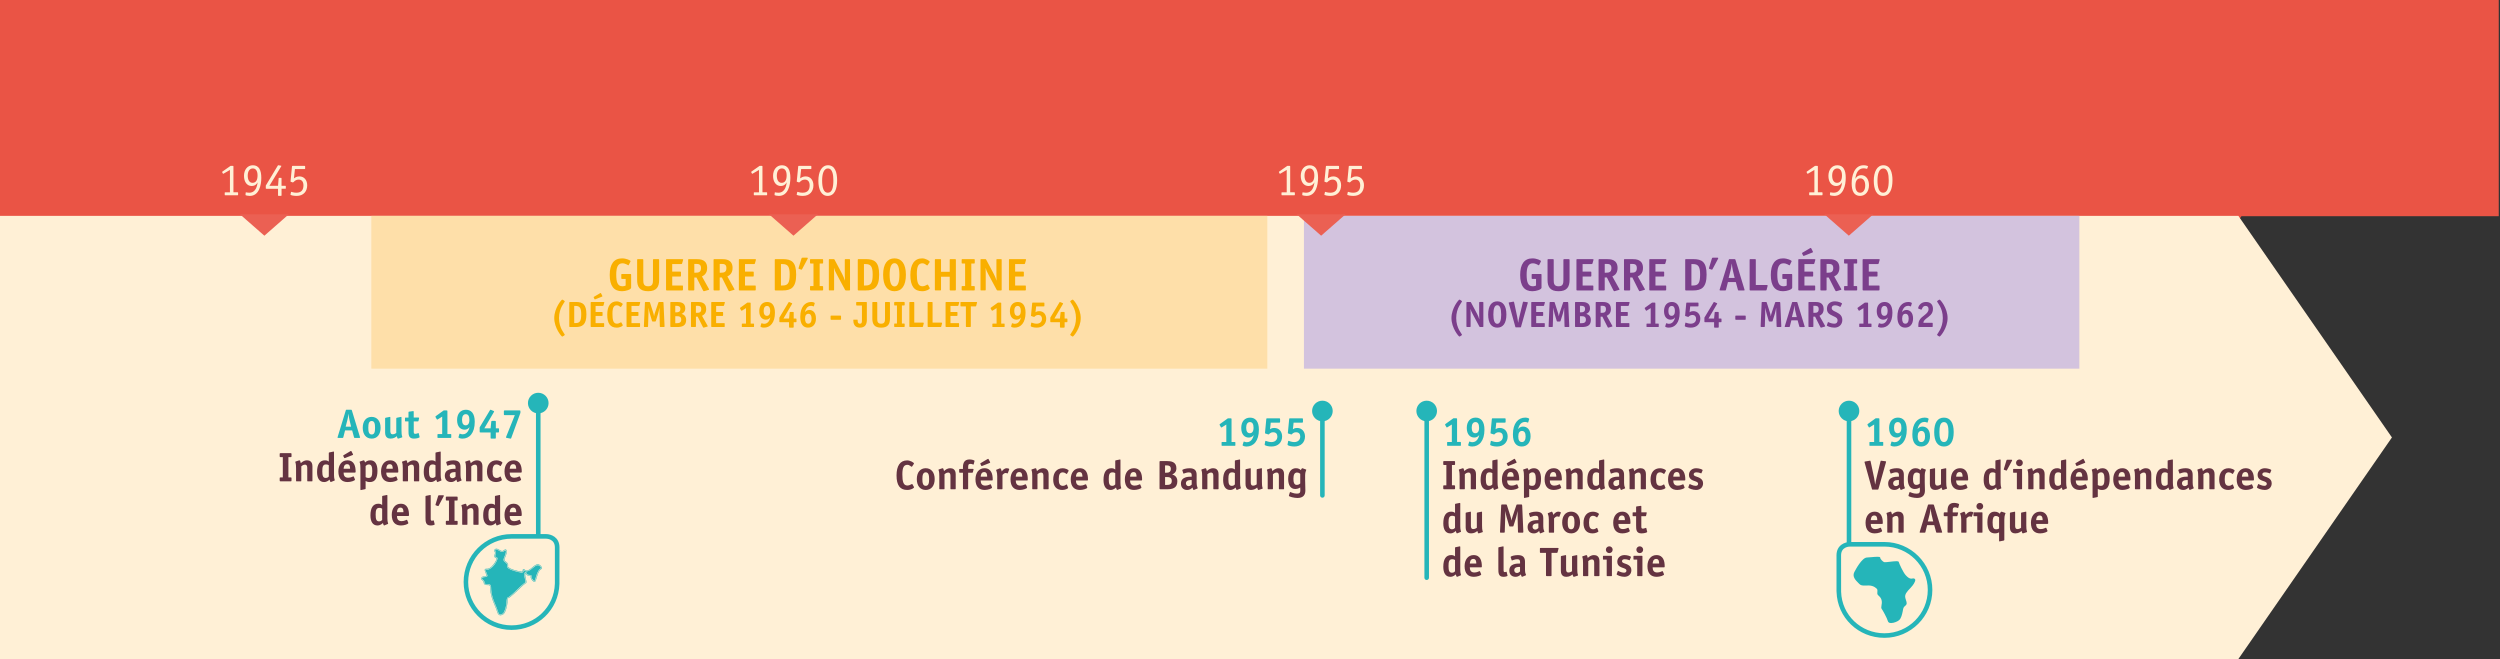 <svg xmlns="http://www.w3.org/2000/svg" width="2000" height="527.214"><rect width="100%" height="100%" fill="#333333" stroke="none"/><path fill="#EA5445" d="M-7 0v194.3h1785.08l15.08-21.35H1999V0z"/><g><path fill="#FFF0D6" d="M1790.7 527.2H0V172.7h1790.7l122.85 177.26z"/><path fill="#FEDFA9" d="M297.06 172.7h716.8v122.23h-716.8z"/><path fill="#D3C3DE" d="M1043.14 172.7h620.34v122.23h-620.34z"/><path fill="#7B3E8B" d="M1233.23 230.13c0 1.53-4.3 2.85-7.3 2.85-6.44 0-9.8-4.17-9.8-13.02 0-8.66 3.32-13.27 9.86-13.27 3.3 0 6.8 1.6 6.8 2.22 0 .1-.04.26-.2.55l-1.2 2.4c-.1.23-.25.38-.4.38-.22 0-2.26-1.6-4.75-1.6-3.73 0-4.93 3.46-4.93 9.05 0 5.7.95 9.33 4.9 9.33 1.35 0 2.3-.44 2.62-.6v-5.3h-2.74c-.62 0-.76-.1-.76-.76v-2.4c0-.67.14-.78.76-.78h6.36c.63 0 .77.1.77.76v10.16zM1255.65 223.88c0 5.44-1.9 9.1-8.8 9.1s-8.82-3.66-8.82-9.1v-15.8c0-.66.15-.77.77-.77h3.4c.62 0 .77.12.77.78v15.8c0 2.63.18 5.15 3.88 5.15s3.87-2.52 3.87-5.16v-15.8c0-.65.15-.76.77-.76h3.4c.6 0 .76.12.76.78v15.8zM1274.68 231.6c0 .64-.1.75-.73.75h-12.03c-.62 0-.77-.1-.77-.76v-23.52c0-.66.15-.77.77-.77h12c.72 0 .9.1.9.4 0 .2-.03.27-.1.52l-.7 2.45c-.15.55-.55.6-.84.6h-7.1v6.02h6.22c.66 0 .77.1.77.76v2.4c0 .67-.15.78-.77.78h-6.2v7.17h7.8c.67 0 .78.1.78.77v2.42zM1283.8 231.6c0 .64-.16.75-.78.75h-3.4c-.62 0-.76-.1-.76-.76v-23.52c0-.66.14-.77.76-.77h5.92c2.82 0 8.52.2 8.52 7.07 0 4.7-2.8 6.07-4.17 6.76l5.44 9.76c.1.17.3.47.3.7s-.37.3-.74.42l-3.07.88c-.14.04-.36.07-.5.07-.2 0-.5-.43-.85-1.13l-4.94-9.83h-1.75v9.6zm.94-13.43c2.37 0 4.4-.36 4.4-3.73-.02-3.18-2.1-3.3-4-3.3h-1.35v7.03h.94zM1304.12 231.6c0 .64-.14.75-.76.75h-3.4c-.63 0-.77-.1-.77-.76v-23.52c0-.66.13-.77.75-.77h5.93c2.8 0 8.52.2 8.52 7.07 0 4.7-2.82 6.07-4.17 6.76l5.45 9.76c.1.17.3.47.3.7s-.37.3-.74.42l-3.07.88c-.15.04-.37.07-.52.07-.18 0-.47-.43-.84-1.13l-4.92-9.83h-1.76v9.6zm.95-13.43c2.38 0 4.4-.36 4.4-3.73 0-3.18-2.1-3.3-4-3.3h-1.35v7.03h.95zM1332.94 231.6c0 .64-.1.75-.73.75h-12.02c-.62 0-.76-.1-.76-.76v-23.52c0-.66.14-.77.76-.77h12c.72 0 .9.1.9.4 0 .2-.03.27-.1.52l-.7 2.45c-.14.55-.54.6-.84.6h-7.1v6.02h6.23c.66 0 .76.1.76.76v2.4c0 .67-.14.78-.76.78h-6.22v7.17h7.83c.65 0 .76.1.76.77v2.42zM1354.63 207.3c7 0 10.64 2.28 10.64 12.4 0 10.5-4.24 12.66-10.74 12.66h-5.6c-.62 0-.77-.15-.77-.77v-23.52c0-.66.15-.77.8-.77h5.67zm-.22 21.1c4.14 0 5.68-1.8 5.68-8.77 0-6.54-1.57-8.37-5.67-8.37h-1.3v17.15h1.32zM1370.07 215.25c-.15.25-.25.5-.5.5-.2 0-.3-.07-.45-.1l-1.4-.48c-.28-.1-.57-.22-.57-.47 0-.18.03-.26.1-.48l2.27-7.46c.15-.47.33-.62.8-.62h3.55c.37 0 .73.04.73.4 0 .2-.1.44-.18.55l-4.35 8.15zM1380.86 231.6c-.15.64-.22.75-.77.75h-3.7c-.48 0-.7-.07-.73-.32 0-.2.1-.48.14-.63l7.22-23.54c.14-.47.18-.55.8-.55h3.8c.55 0 .63.16.77.6l7.16 23.58c.03.14.15.44.15.58 0 .22-.36.3-.73.3h-4.1c-.36 0-.43-.12-.6-.77l-1.62-5.94h-6.3l-1.5 5.93zm5.38-15.5c-.33-1.44-.63-3.6-.8-5.13h-.08c-.15 1.53-.48 3.65-.84 5.12l-1.6 6.27h4.8l-1.5-6.28zM1413.34 231.7c-.15.58-.26.66-.8.66h-12.07c-.62 0-.77-.12-.77-.77v-23.52c0-.66.14-.77.77-.77h3.4c.62 0 .77.12.77.78v19.9h8.8c.52 0 .67.17.67.46 0 .1-.03.33-.07.48l-.7 2.78zM1433.74 230.13c0 1.53-4.3 2.85-7.3 2.85-6.44 0-9.8-4.17-9.8-13.02 0-8.66 3.32-13.27 9.87-13.27 3.3 0 6.8 1.6 6.8 2.22 0 .1-.03.26-.18.55l-1.2 2.4c-.1.23-.26.38-.4.38-.23 0-2.27-1.6-4.76-1.6-3.73 0-4.93 3.46-4.93 9.05 0 5.7.95 9.33 4.9 9.33 1.35 0 2.3-.44 2.63-.6v-5.3h-2.75c-.6 0-.75-.1-.75-.76v-2.4c0-.67.14-.78.76-.78h6.38c.62 0 .76.1.76.76v10.16zM1452.15 231.6c0 .64-.1.75-.74.75h-12c-.63 0-.78-.1-.78-.76v-23.52c0-.66.15-.77.77-.77h11.98c.73 0 .9.1.9.4 0 .2-.03.27-.1.52l-.7 2.45c-.14.55-.54.6-.83.6h-7.1v6.02h6.22c.66 0 .77.1.77.76v2.4c0 .67-.15.78-.77.78h-6.22v7.17h7.83c.66 0 .77.1.77.77v2.42zm-8.78-27c-.18.08-.33.15-.5.15-.23 0-.34-.22-.5-.5l-.57-1.18c-.07-.15-.18-.33-.18-.5 0-.23.18-.34.47-.52l5.95-3.5c.15-.08.33-.23.5-.23.27 0 .38.25.53.5l1.13 2.24c.08.15.2.33.2.5 0 .27-.3.38-.6.5l-6.43 2.55zM1461.26 231.6c0 .64-.15.75-.77.75h-3.4c-.63 0-.78-.1-.78-.76v-23.52c0-.66.15-.77.77-.77h5.9c2.82 0 8.53.2 8.53 7.07 0 4.7-2.8 6.07-4.17 6.76l5.45 9.76c.12.17.3.47.3.7s-.36.3-.73.42l-3.07.88c-.15.04-.37.07-.5.07-.2 0-.5-.43-.85-1.13L1463 222h-1.74v9.6zm.95-13.43c2.38 0 4.4-.36 4.4-3.73 0-3.18-2.1-3.3-4-3.3h-1.34v7.03h.95zM1485.76 231.6c0 .64-.15.75-.77.75h-8.96c-.62 0-.77-.1-.77-.76v-2c0-.65.14-.76.77-.76h2v-18.02h-2c-.62 0-.77-.1-.77-.77v-1.97c0-.66.14-.77.77-.77h8.95c.6 0 .76.12.76.78v1.97c0 .66-.15.77-.77.77h-2.02v18.02h2c.63 0 .78.1.78.77v2zM1503.6 231.6c0 .64-.1.75-.72.75h-12.03c-.62 0-.77-.1-.77-.76v-23.52c0-.66.15-.77.77-.77h12c.72 0 .9.1.9.4 0 .2-.03.27-.1.52l-.7 2.45c-.15.55-.55.6-.84.6h-7.08v6.02h6.2c.67 0 .78.1.78.76v2.4c0 .67-.15.78-.77.78h-6.2v7.17h7.8c.67 0 .78.1.78.77v2.42zM1167.52 269.25c-.56 0-6.35-6.8-6.35-14.8s5.82-14.77 6.35-14.77c.4 0 2.08 1.08 2.08 1.4 0 .85-4.63 5-4.63 13.37 0 8.4 4.63 12.55 4.63 13.4 0 .32-1.67 1.4-2.08 1.4zM1186.7 261c0 .53-.08.62-.6.62h-1.93c-.4 0-.5-.06-.68-.4l-5.36-10c-.88-1.62-1.37-2.65-1.66-3.96h-.06c0 .37.08 1.87.08 3.22V261c0 .53-.1.62-.6.62h-2.15c-.5 0-.6-.1-.6-.62v-18.8c0-.53.1-.62.6-.62h2.4c.44 0 .5.06.67.38l4.83 9.07c.82 1.55 1.38 3.04 1.73 4.24h.06c0-.94-.1-3-.1-3.8v-9.28c0-.53.13-.62.62-.62h2.14c.5 0 .6.1.6.6V261zM1197.8 262.1c-4.53 0-7.27-3.4-7.27-10.5s2.77-10.52 7.28-10.52c4.5 0 7.3 3.46 7.3 10.53 0 7.1-2.76 10.5-7.3 10.5zm3.14-10.5c0-4.58-.94-7.44-3.13-7.44-2.2 0-3.12 2.9-3.12 7.46s.93 7.42 3.13 7.42c2.2 0 3.14-2.86 3.14-7.43zM1216.86 261.4c-.12.4-.15.48-.65.48h-3.32c-.5 0-.56-.1-.65-.5l-5.14-18.57c-.07-.2-.16-.43-.16-.6 0-.2.32-.27.56-.33l2.92-.5c.12 0 .2-.05.44-.05.15 0 .32 0 .44.6l2.5 11.74c.2.94.54 3.13.72 4.48h.06c.17-1.35.64-3.54.87-4.48l2.84-11.75c.13-.58.28-.58.43-.58.23 0 .32.06.44.06l2.57.32c.23.06.56.12.56.32 0 .18-.1.4-.15.6l-5.3 18.76zM1235.82 261c0 .53-.1.62-.6.62h-9.6c-.5 0-.62-.1-.62-.62v-18.8c0-.53.1-.62.6-.62h9.6c.6 0 .73.06.73.33 0 .15-.03.2-.08.4l-.56 1.97c-.13.44-.45.47-.68.47h-5.67v4.83h4.96c.54 0 .63.08.63.6v1.94c0 .54-.12.63-.62.63h-4.96v5.73h6.26c.53 0 .62.08.62.6V261zM1255.42 261c0 .53-.12.62-.6.62h-2.6c-.5 0-.6-.1-.6-.62l-.24-9.9c-.02-1.06-.05-3.64-.05-4.7h-.06c-.18 1.06-.7 3.55-1.03 4.6l-1.78 5.7c-.12.4-.15.5-.65.5h-1.8c-.5 0-.52-.1-.64-.5l-1.7-5.7c-.32-1.05-.85-3.54-1.02-4.6h-.06c0 1.06-.03 3.63-.06 4.7l-.3 9.9c-.02.53-.1.62-.6.62h-2.14c-.5 0-.64-.1-.6-.62l.8-18.8c0-.53.12-.62.62-.62h2.8c.47 0 .5.03.65.47l2.37 7.37c.38 1.17.7 2.37.88 3.5h.05c.18-1.13.3-1.57.94-3.5l2.48-7.37c.14-.4.18-.47.7-.47h2.8c.5 0 .56.15.62.94l.82 18.48zM1265.2 241.58c2.84 0 6.8.4 6.8 5.12 0 2.92-1.86 3.86-2.97 4.42 1.37.38 3.66 1.46 3.66 4.82 0 4.9-3.5 5.68-7.27 5.68h-4.8c-.5 0-.6-.12-.6-.62v-18.8c0-.53.1-.62.6-.62h4.57zm-.32 8.28c1.72 0 3.18-.44 3.18-2.75 0-1.83-1.25-2.45-2.86-2.45h-1.23v5.2h.9zm.14 8.7c2.02 0 3.7-.37 3.7-2.85 0-2.45-1.68-2.77-3.64-2.77h-1.1v5.62h1.04zM1280.5 261c0 .53-.12.62-.6.62h-2.73c-.5 0-.62-.1-.62-.62v-18.8c0-.53.12-.62.62-.62h4.74c2.26 0 6.82.15 6.82 5.65 0 3.77-2.25 4.85-3.34 5.4l4.36 7.82c.1.14.24.38.24.55s-.3.27-.6.35l-2.45.7c-.1.04-.3.06-.4.06-.15 0-.4-.34-.68-.9l-3.94-7.86h-1.4V261zm.76-10.73c1.9 0 3.5-.3 3.5-2.98 0-2.56-1.65-2.65-3.17-2.65h-1.1v5.62h.76zM1303.56 261c0 .53-.1.62-.58.62h-9.63c-.5 0-.6-.1-.6-.62v-18.8c0-.53.1-.62.6-.62h9.6c.58 0 .72.06.72.33 0 .15-.02.2-.08.4l-.57 1.97c-.12.44-.44.47-.67.47h-5.67v4.83h4.96c.52 0 .6.08.6.6v1.94c0 .54-.1.63-.6.63h-4.97v5.73h6.25c.52 0 .6.08.6.6V261zM1327 261.2c0 .33-.06.42-.4.42h-9c-.34 0-.4-.1-.4-.4v-1.9c0-.34.06-.42.4-.42h2.96v-12.4l-3.1 1.93c-.14.1-.26.17-.4.17-.18 0-.3-.17-.42-.38l-.76-1.3c-.1-.13-.12-.25-.12-.4 0-.17.15-.32.36-.46l5.53-3.98h2.04c.52 0 .58.12.58.6v16.22h2.3c.36 0 .42.08.42.4v1.9zM1332.83 258.87c.02-.12.17-.3.3-.3.22 0 .98.47 2 .47 3.7 0 4.63-3.98 4.9-4.97l-.07-.06c-.44.57-1.34 1.74-3.45 1.74-2.7 0-5.3-1.96-5.3-6.85 0-4.54 2.45-7.32 6.28-7.32 3.62 0 6.26 2.46 6.26 8.57 0 8.02-3.78 11.96-8.75 11.96-1.68 0-2.84-.57-2.84-.92 0-.1.02-.18.05-.27l.63-2.03zm7.1-10.12c0-2.57-.85-4-2.57-4-1.64 0-2.66 1.4-2.66 4s.93 3.92 2.6 3.92c1.6 0 2.63-1.23 2.63-3.92zM1351.67 249.8c.4-.26 1.23-.88 2.98-.88 3.57 0 5.6 2.78 5.6 6.06 0 4.12-2.82 7.13-7.6 7.13-1.94 0-4.8-.54-4.8-1.3 0-.12.02-.24.02-.32l.4-2.14c.04-.12.15-.26.27-.26.26 0 2.1.87 3.98.87 2.8 0 4.36-1.66 4.36-3.9 0-1.83-.97-3.06-2.96-3.06-2.37 0-2.9 1.57-3.3 1.57-.12 0-.24-.06-.32-.08l-1.76-.57c-.3-.1-.47-.15-.47-.38 0-.1 0-.2.03-.3l.9-9.62c.07-.55.16-.55.62-.55h8.57c.52 0 .6.1.6.6v1.86c0 .52-.08.6-.6.6h-6.03l-.5 4.66zM1375 261.53c0 .5-.1.58-.6.58h-2.54c-.5 0-.58-.07-.58-.57v-3.77h-7.14c-.53 0-.62-.1-.62-.6v-3.06l7.3-12.14c.1-.2.22-.38.37-.38.13 0 .25.06.4.12l1.75.73c.24.1.44.18.44.4 0 .16-.1.27-.2.42l-6.8 11.58h4.48l.46-4.7c.03-.48.12-.6.62-.6h2.04c.5 0 .6.1.6.62v4.68h1.63c.53 0 .6.03.6.7v1.64c0 .5-.07.6-.6.6H1375v3.76zM1396.6 255.2c0 .54-.1.63-.62.63h-7.14c-.53 0-.6-.1-.6-.62v-2.12c0-.53.07-.62.6-.62h7.14c.52 0 .6.1.6.62v2.13zM1425.06 261c0 .53-.12.62-.62.62h-2.57c-.5 0-.6-.1-.6-.62l-.25-9.9c-.03-1.06-.06-3.64-.06-4.7h-.06c-.17 1.06-.7 3.55-1.02 4.6l-1.78 5.7c-.12.4-.15.5-.65.5h-1.8c-.5 0-.54-.1-.65-.5l-1.7-5.7c-.32-1.05-.85-3.54-1.02-4.6h-.06c0 1.06-.03 3.63-.06 4.7l-.3 9.9c-.02.53-.1.62-.6.62h-2.14c-.5 0-.65-.1-.62-.62l.82-18.8c0-.53.12-.62.62-.62h2.8c.47 0 .5.03.65.47l2.36 7.37c.38 1.17.7 2.37.87 3.5h.06c.17-1.13.28-1.57.93-3.5l2.48-7.37c.16-.4.2-.47.72-.47h2.8c.5 0 .56.15.62.94l.82 18.48zM1431.88 261c-.1.53-.17.62-.6.62h-2.97c-.37 0-.54-.06-.57-.27 0-.14.1-.38.12-.5l5.76-18.83c.13-.38.16-.44.65-.44h3.04c.43 0 .5.12.6.47l5.74 18.86c.03.13.12.37.12.48 0 .18-.3.24-.6.24h-3.26c-.3 0-.36-.1-.5-.62l-1.3-4.74h-5.02l-1.2 4.74zm4.3-12.4c-.26-1.14-.5-2.86-.64-4.1h-.06c-.12 1.24-.38 2.93-.67 4.1l-1.28 5.03h3.86l-1.2-5.03zM1450.7 261c0 .53-.12.62-.62.62h-2.72c-.5 0-.6-.1-.6-.62v-18.8c0-.53.1-.62.6-.62h4.74c2.25 0 6.82.15 6.82 5.65 0 3.77-2.26 4.85-3.34 5.4l4.36 7.82c.1.14.23.38.23.55s-.3.27-.58.35l-2.47.7c-.12.04-.3.06-.4.06-.16 0-.4-.34-.68-.9l-3.95-7.86h-1.4V261zm.76-10.73c1.9 0 3.5-.3 3.5-2.98 0-2.56-1.66-2.65-3.18-2.65h-1.08v5.62h.76zM1472.53 245.24c-.1.17-.2.3-.33.3-.17 0-1.98-1.3-4.1-1.3-1.34 0-2.74.53-2.74 2.28 0 2.23 3.42 2.64 6 4.54 1.5 1.1 2.5 2.66 2.5 4.88 0 3.7-2.62 6.17-6.3 6.17-3 0-6.12-1.27-6.12-1.74 0-.1.1-.3.15-.47l.66-1.94c.06-.18.2-.3.32-.3.18 0 2.34 1.3 4.85 1.3 1.64 0 2.64-.88 2.64-2.7 0-2.6-2.98-2.86-5.97-4.67-1.55-.95-2.54-2.12-2.54-4.55 0-4.2 3.04-5.97 6.43-5.97 2.77 0 5.64 1.3 5.64 1.8 0 .08-.03.2-.15.43l-.97 1.94zM1497.2 261.2c0 .33-.07.42-.42.42h-8.98c-.35 0-.4-.1-.4-.4v-1.9c0-.34.05-.42.4-.42h2.96v-12.4l-3.1 1.93c-.15.1-.27.17-.4.17-.2 0-.3-.17-.42-.38l-.76-1.3c-.1-.13-.12-.25-.12-.4 0-.17.15-.32.35-.46l5.54-3.98h2.05c.5 0 .57.12.57.6v16.22h2.3c.36 0 .42.08.42.4v1.9zM1503.02 258.87c.03-.12.18-.3.3-.3.23 0 1 .47 2 .47 3.7 0 4.63-3.98 4.9-4.97l-.06-.06c-.44.57-1.35 1.74-3.45 1.74-2.72 0-5.32-1.96-5.32-6.85 0-4.54 2.46-7.32 6.3-7.32 3.62 0 6.25 2.46 6.25 8.57 0 8.02-3.77 11.96-8.74 11.96-1.68 0-2.85-.57-2.85-.92 0-.1.03-.18.06-.27l.62-2.03zm7.1-10.12c0-2.57-.84-4-2.57-4-1.63 0-2.66 1.4-2.66 4s.93 3.92 2.6 3.92c1.6 0 2.63-1.23 2.63-3.92zM1528.83 244.83c-.03.12-.18.3-.3.3-.23 0-1-.48-2-.48-3.7 0-4.63 3.98-4.9 4.98l.06.05c.43-.55 1.33-1.72 3.44-1.72 2.72 0 5.32 1.96 5.32 6.84 0 4.53-2.45 7.3-6.3 7.3-3.6 0-6.25-2.45-6.25-8.56 0-8 3.8-11.96 8.76-11.96 1.67 0 2.84.6 2.84.94 0 .1-.03.18-.06.26l-.62 2.05zm-1.88 10.12c0-2.6-.93-3.92-2.6-3.92-1.6 0-2.63 1.23-2.63 3.92 0 2.57.85 4 2.57 4 1.63 0 2.65-1.4 2.65-4zM1546.18 261c0 .53-.1.62-.6.62h-10.54c-.3 0-.4-.06-.4-.5 0-3.16.5-4.07.86-4.8 1.64-3.65 7.35-4.97 7.35-9.03 0-1.74-.94-2.56-2.4-2.56-2.75 0-2.67 3-3.4 3-.1 0-.2-.02-.32-.07l-1.87-.7c-.17-.06-.32-.24-.32-.44 0-1.14 1.67-4.94 6.26-4.94 3.48 0 5.56 1.94 5.56 5.54 0 4.4-3.07 5.85-5.56 7.9-1.76 1.46-1.96 2.07-2.08 3.2h6.87c.52 0 .58.13.58.63V261zM1551.7 269.25c-.4 0-2.06-1.08-2.06-1.4 0-.85 4.62-5 4.62-13.4 0-8.36-4.62-12.52-4.62-13.37 0-.32 1.67-1.4 2.07-1.4.54 0 6.36 6.76 6.36 14.77s-5.8 14.8-6.35 14.8z"/><path fill="#F9AF00" d="M504.9 230.13c0 1.53-4.32 2.85-7.32 2.85-6.43 0-9.8-4.17-9.8-13.02 0-8.66 3.33-13.27 9.88-13.27 3.3 0 6.8 1.6 6.8 2.22 0 .1-.04.26-.2.55l-1.2 2.4c-.1.23-.25.38-.4.38-.22 0-2.26-1.6-4.75-1.6-3.72 0-4.92 3.46-4.92 9.05 0 5.7.95 9.33 4.9 9.33 1.35 0 2.3-.44 2.63-.6v-5.3h-2.73c-.63 0-.77-.1-.77-.76v-2.4c0-.67.14-.78.77-.78h6.36c.62 0 .76.1.76.76v10.16zM527.32 223.88c0 5.44-1.9 9.1-8.82 9.1-6.9 0-8.8-3.66-8.8-9.1v-15.8c0-.66.14-.77.76-.77h3.4c.62 0 .77.12.77.78v15.8c0 2.63.18 5.15 3.87 5.15 3.7 0 3.88-2.52 3.88-5.16v-15.8c0-.65.14-.76.77-.76h3.4c.62 0 .76.12.76.78v15.8zM546.34 231.6c0 .64-.1.75-.74.75H533.6c-.62 0-.77-.1-.77-.76v-23.52c0-.66.16-.77.78-.77h12c.72 0 .9.1.9.4 0 .2-.03.27-.1.52l-.7 2.45c-.15.55-.55.6-.84.6h-7.1v6.02h6.22c.66 0 .77.1.77.76v2.4c0 .67-.15.78-.77.78h-6.2v7.17h7.8c.67 0 .78.1.78.77v2.42zM555.45 231.6c0 .64-.15.75-.77.75h-3.4c-.62 0-.76-.1-.76-.76v-23.52c0-.66.14-.77.76-.77h5.92c2.82 0 8.52.2 8.52 7.07 0 4.7-2.8 6.07-4.16 6.76l5.44 9.76c.1.17.3.47.3.7s-.37.3-.74.42l-3.06.88c-.15.04-.37.07-.52.07-.18 0-.47-.43-.84-1.13L557.2 222h-1.75v9.6zm.95-13.43c2.38 0 4.4-.36 4.4-3.73 0-3.18-2.1-3.3-4-3.3h-1.35v7.03h.95zM575.8 231.6c0 .64-.16.75-.78.75h-3.4c-.63 0-.77-.1-.77-.76v-23.52c0-.66.14-.77.77-.77h5.92c2.8 0 8.52.2 8.52 7.07 0 4.7-2.82 6.07-4.17 6.76l5.44 9.76c.1.17.3.47.3.7s-.37.3-.74.42l-3.07.88c-.15.04-.37.07-.5.07-.2 0-.5-.43-.85-1.13l-4.94-9.83h-1.76v9.6zm.94-13.43c2.37 0 4.38-.36 4.38-3.73 0-3.18-2.08-3.3-3.98-3.3h-1.35v7.03h.94zM604.6 231.6c0 .64-.1.75-.73.75h-12.02c-.63 0-.77-.1-.77-.76v-23.52c0-.66.14-.77.77-.77h12c.72 0 .9.1.9.4 0 .2-.04.27-.1.52l-.7 2.45c-.15.55-.55.6-.84.6H596v6.02h6.23c.66 0 .76.1.76.76v2.4c0 .67-.15.78-.77.78H596v7.17h7.84c.65 0 .76.1.76.77v2.42zM626.3 207.3c6.98 0 10.64 2.28 10.64 12.4 0 10.5-4.25 12.66-10.75 12.66h-5.6c-.63 0-.78-.15-.78-.77v-23.52c0-.66.15-.77.8-.77h5.67zm-.22 21.1c4.13 0 5.66-1.8 5.66-8.77 0-6.54-1.57-8.37-5.66-8.37h-1.32v17.15h1.32zM641.73 215.25c-.14.25-.25.5-.5.5-.2 0-.3-.07-.45-.1l-1.4-.48c-.28-.1-.57-.22-.57-.47 0-.18.05-.26.12-.48l2.27-7.46c.13-.47.3-.62.8-.62h3.54c.36 0 .73.04.73.4 0 .2-.1.44-.2.55l-4.34 8.15zM658.52 231.6c0 .64-.15.75-.77.75h-8.96c-.63 0-.77-.1-.77-.76v-2c0-.65.14-.76.76-.76h2v-18.02h-2c-.63 0-.77-.1-.77-.77v-1.97c0-.66.14-.77.76-.77h8.95c.62 0 .77.12.77.78v1.97c0 .66-.15.77-.77.77h-2v18.02h2c.62 0 .77.1.77.77v2zM680.06 231.6c0 .64-.1.75-.77.75h-2.42c-.5 0-.62-.07-.85-.5l-6.68-12.47c-1.1-2.05-1.72-3.33-2.1-4.98h-.06c0 .48.1 2.34.1 4.03v13.16c0 .64-.15.75-.77.75h-2.67c-.62 0-.77-.1-.77-.76v-23.52c0-.66.14-.77.76-.77h3c.55 0 .62.1.84.5l6.03 11.32c1.02 1.94 1.72 3.8 2.16 5.3h.06c0-1.17-.1-3.73-.1-4.75v-11.6c0-.65.14-.76.76-.76h2.67c.6 0 .76.12.76.78v23.5zM692.68 207.3c6.98 0 10.64 2.28 10.64 12.4 0 10.5-4.24 12.66-10.74 12.66h-5.6c-.62 0-.77-.15-.77-.77v-23.52c0-.66.16-.77.82-.77h5.66zm-.22 21.1c4.13 0 5.67-1.8 5.67-8.77 0-6.54-1.57-8.37-5.67-8.37h-1.3v17.15h1.3zM715.6 232.98c-5.65 0-9.1-4.28-9.1-13.13 0-8.88 3.48-13.16 9.1-13.16s9.12 4.3 9.12 13.15c0 8.85-3.44 13.13-9.1 13.13zm3.92-13.13c0-5.74-1.16-9.32-3.9-9.32-2.75 0-3.92 3.62-3.92 9.32s1.17 9.3 3.9 9.3c2.76 0 3.92-3.6 3.92-9.3zM743.63 230.1c.1.2.18.35.18.54 0 .62-2.47 2.34-6.06 2.34-6.4 0-9.47-4.17-9.47-12.95 0-8.4 3.15-13.34 9.47-13.34 2.75 0 6 2 6 2.7 0 .14 0 .3-.18.54L742.2 212c-.14.2-.3.36-.43.36-.62 0-1.83-1.72-3.77-1.72-3.14 0-4.53 2.16-4.53 8.44 0 6.22.77 9.95 4.53 9.95 2.05 0 3.36-1.36 4.1-1.36.14 0 .25.1.4.37l1.13 2.05zM764.7 231.6c0 .64-.15.75-.77.75h-3.4c-.62 0-.77-.1-.77-.76v-10.2h-6.94v10.2c0 .64-.15.75-.77.75h-3.4c-.62 0-.77-.1-.77-.76v-23.52c0-.66.15-.77.77-.77h3.4c.62 0 .77.12.77.78v9.36h6.94v-9.36c0-.66.15-.77.77-.77h3.4c.62 0 .77.12.77.78v23.5zM779.8 231.6c0 .64-.14.75-.76.75h-8.96c-.62 0-.76-.1-.76-.76v-2c0-.65.14-.76.76-.76h2v-18.02h-2c-.62 0-.76-.1-.76-.77v-1.97c0-.66.14-.77.76-.77h8.96c.62 0 .77.12.77.78v1.97c0 .66-.14.77-.76.77h-2v18.02h2c.62 0 .77.1.77.77v2zM801.35 231.6c0 .64-.1.75-.77.75h-2.4c-.52 0-.63-.07-.85-.5l-6.7-12.47c-1.1-2.05-1.7-3.33-2.08-4.98h-.07c0 .48.1 2.34.1 4.03v13.16c0 .64-.14.75-.76.75h-2.67c-.62 0-.77-.1-.77-.76v-23.52c0-.66.15-.77.77-.77h3c.55 0 .62.1.84.5L795 219.1c1.03 1.94 1.72 3.8 2.16 5.3h.07c0-1.17-.1-3.73-.1-4.75v-11.6c0-.65.14-.76.76-.76h2.68c.62 0 .77.12.77.78v23.5zM820.7 231.6c0 .64-.1.75-.73.75h-12.03c-.62 0-.77-.1-.77-.76v-23.52c0-.66.15-.77.77-.77h12c.72 0 .9.1.9.4 0 .2-.03.27-.1.52l-.7 2.45c-.15.55-.55.6-.84.6h-7.1v6.02h6.22c.66 0 .77.1.77.76v2.4c0 .67-.16.78-.78.78h-6.2v7.17h7.8c.67 0 .78.1.78.77v2.42zM449.75 269.25c-.55 0-6.35-6.8-6.35-14.8s5.83-14.77 6.35-14.77c.4 0 2.08 1.08 2.08 1.4 0 .85-4.62 5-4.62 13.37 0 8.4 4.63 12.55 4.63 13.4 0 .32-1.67 1.4-2.08 1.4zM460.6 241.58c5.6 0 8.52 1.82 8.52 9.92 0 8.4-3.4 10.12-8.6 10.12h-4.47c-.5 0-.62-.12-.62-.62v-18.8c0-.53.12-.62.64-.62h4.54zm-.17 16.88c3.3 0 4.54-1.43 4.54-7.02 0-5.24-1.26-6.7-4.54-6.7h-1.05v13.72h1.05zM483.34 261c0 .53-.08.62-.58.62h-9.63c-.5 0-.6-.1-.6-.62v-18.8c0-.53.1-.62.6-.62h9.6c.58 0 .73.06.73.33 0 .15-.03.2-.1.4l-.54 1.97c-.12.44-.44.47-.68.47h-5.67v4.83h4.97c.53 0 .62.08.62.6v1.94c0 .54-.12.63-.62.63h-4.97v5.73h6.26c.52 0 .6.08.6.6V261zm-7.02-21.58c-.14.06-.26.1-.4.1-.18 0-.27-.16-.4-.4l-.45-.93c-.06-.13-.15-.27-.15-.42 0-.17.14-.27.38-.4l4.77-2.82c.1-.06.26-.17.4-.17.2 0 .3.2.42.4l.9 1.78c.05.12.14.27.14.4 0 .22-.24.3-.47.4l-5.15 2.04zM498.1 259.8c.08.18.13.3.13.44 0 .5-1.98 1.87-4.85 1.87-5.12 0-7.58-3.32-7.58-10.34 0-6.72 2.52-10.67 7.58-10.67 2.2 0 4.8 1.6 4.8 2.15 0 .12 0 .24-.15.44l-1.08 1.63c-.12.17-.24.3-.35.3-.5 0-1.47-1.38-3.02-1.38-2.5 0-3.62 1.72-3.62 6.75 0 4.97.6 7.96 3.62 7.96 1.64 0 2.7-1.1 3.28-1.1.12 0 .2.1.32.3l.9 1.64zM512.05 261c0 .53-.1.62-.6.62h-9.6c-.5 0-.62-.1-.62-.62v-18.8c0-.53.1-.62.6-.62h9.6c.6 0 .74.06.74.33 0 .15-.03.2-.1.4l-.55 1.97c-.1.44-.44.47-.67.47h-5.67v4.83h4.97c.53 0 .6.08.6.6v1.94c0 .54-.1.63-.6.63h-4.97v5.73h6.25c.53 0 .62.08.62.6V261zM531.65 261c0 .53-.12.62-.62.62h-2.57c-.5 0-.6-.1-.6-.62l-.25-9.9c-.02-1.06-.05-3.64-.05-4.7h-.05c-.18 1.06-.7 3.55-1.03 4.6l-1.78 5.7c-.13.4-.16.5-.65.5h-1.82c-.5 0-.52-.1-.64-.5l-1.7-5.7c-.33-1.05-.86-3.54-1.03-4.6h-.06c0 1.06-.02 3.63-.05 4.7l-.3 9.9c-.02.53-.1.62-.6.62h-2.14c-.5 0-.63-.1-.6-.62l.82-18.8c0-.53.1-.62.6-.62h2.82c.47 0 .5.03.64.47l2.37 7.37c.38 1.17.7 2.37.88 3.5h.06c.16-1.13.28-1.57.92-3.5l2.5-7.37c.14-.4.16-.47.7-.47h2.8c.5 0 .55.15.6.94l.83 18.48zM541.43 241.58c2.84 0 6.8.4 6.8 5.12 0 2.92-1.86 3.86-2.97 4.42 1.37.38 3.66 1.46 3.66 4.82 0 4.9-3.5 5.68-7.26 5.68h-4.8c-.5 0-.6-.12-.6-.62v-18.8c0-.53.1-.62.6-.62h4.57zm-.32 8.28c1.73 0 3.2-.44 3.2-2.75 0-1.83-1.26-2.45-2.87-2.45h-1.23v5.2h.9zm.15 8.7c2.02 0 3.72-.37 3.72-2.85 0-2.45-1.7-2.77-3.66-2.77h-1.1v5.62h1.05zM556.73 261c0 .53-.12.62-.6.62h-2.73c-.5 0-.62-.1-.62-.62v-18.8c0-.53.12-.62.62-.62h4.73c2.26 0 6.82.15 6.82 5.65 0 3.77-2.25 4.85-3.34 5.4l4.37 7.82c.1.14.24.38.24.55s-.3.27-.58.35l-2.46.7c-.1.04-.3.06-.4.06-.15 0-.4-.34-.68-.9l-3.95-7.86h-1.4V261zm.76-10.73c1.9 0 3.5-.3 3.5-2.98 0-2.56-1.67-2.65-3.2-2.65h-1.07v5.62h.76zM579.8 261c0 .53-.1.62-.6.62h-9.62c-.5 0-.6-.1-.6-.62v-18.8c0-.53.1-.62.6-.62h9.6c.58 0 .72.06.72.33 0 .15-.02.2-.08.4l-.56 1.97c-.1.44-.44.47-.67.47h-5.68v4.83h4.97c.5 0 .6.08.6.6v1.94c0 .54-.1.63-.6.63h-4.98v5.73h6.25c.53 0 .62.08.62.6V261zM603.23 261.2c0 .33-.06.42-.42.42h-8.96c-.35 0-.4-.1-.4-.4v-1.9c0-.34.05-.42.4-.42h2.95v-12.4l-3.1 1.93c-.16.1-.27.17-.42.17-.17 0-.3-.17-.4-.38l-.77-1.3c-.08-.13-.1-.25-.1-.4 0-.17.14-.32.35-.46l5.52-3.98h2.05c.53 0 .6.12.6.6v16.22h2.3c.35 0 .4.08.4.4v1.9zM609.05 258.87c.03-.12.18-.3.3-.3.23 0 1 .47 2.02.47 3.68 0 4.62-3.98 4.88-4.97l-.06-.06c-.45.57-1.35 1.74-3.46 1.74-2.72 0-5.32-1.96-5.32-6.85 0-4.54 2.45-7.32 6.3-7.32 3.6 0 6.24 2.46 6.24 8.57 0 8.02-3.77 11.96-8.74 11.96-1.67 0-2.84-.57-2.84-.92 0-.1.03-.18.06-.27l.6-2.03zm7.1-10.12c0-2.57-.84-4-2.56-4-1.65 0-2.67 1.4-2.67 4s.93 3.92 2.6 3.92c1.6 0 2.63-1.23 2.63-3.92zM634.95 261.53c0 .5-.1.58-.6.58h-2.53c-.5 0-.6-.07-.6-.57v-3.77h-7.12c-.53 0-.62-.1-.62-.6v-3.06l7.3-12.14c.1-.2.22-.38.37-.38.14 0 .26.06.4.12l1.76.73c.25.1.45.18.45.4 0 .16-.1.27-.18.42l-6.8 11.58h4.46l.47-4.7c.03-.48.12-.6.62-.6h2.04c.5 0 .6.1.6.62v4.68h1.62c.53 0 .62.03.62.7v1.64c0 .5-.1.6-.62.6h-1.63v3.76zM651.13 244.83c-.03.12-.17.3-.3.3-.22 0-1-.48-2-.48-3.7 0-4.63 3.98-4.9 4.98l.07.05c.43-.55 1.34-1.72 3.45-1.72 2.72 0 5.32 1.96 5.32 6.84 0 4.53-2.46 7.3-6.3 7.3-3.62 0-6.25-2.45-6.25-8.56 0-8 3.78-11.96 8.75-11.96 1.66 0 2.84.6 2.84.94 0 .1-.02.18-.05.26l-.62 2.05zm-1.87 10.12c0-2.6-.94-3.92-2.6-3.92-1.6 0-2.63 1.23-2.63 3.92 0 2.57.84 4 2.57 4 1.64 0 2.66-1.4 2.66-4zM672.82 255.2c0 .54-.1.63-.61.63h-7.13c-.53 0-.62-.1-.62-.62v-2.12c0-.53.1-.62.62-.62h7.14c.53 0 .62.1.62.62v2.13zM693.5 255.44c0 3.6-.96 6.67-5.6 6.67-4.5 0-5.27-3.56-5.27-6 0-.36.08-.4.26-.4h2.9c.22 0 .34.1.34.42 0 .7-.18 2.83 1.78 2.83 1.64 0 1.64-1.28 1.64-2.95v-11.6h-4c-.5 0-.62-.1-.62-.62v-1.6c0-.5.1-.6.6-.6h7.35c.5 0 .6.1.6.6v13.26zM711.97 254.83c0 4.36-1.52 7.28-7.05 7.28-5.53 0-7.05-2.9-7.05-7.27V242.2c0-.53.12-.62.62-.62h2.7c.5 0 .62.1.62.62v12.63c0 2.1.14 4.13 3.1 4.13 2.95 0 3.1-2.02 3.1-4.13V242.2c0-.53.12-.62.6-.62h2.73c.5 0 .62.1.62.62v12.63zM723.74 261c0 .53-.12.62-.62.62h-7.16c-.5 0-.62-.1-.62-.62v-1.58c0-.52.12-.6.62-.6h1.6v-14.43h-1.6c-.5 0-.62-.1-.62-.62v-1.58c0-.53.12-.62.62-.62h7.16c.5 0 .62.1.62.62v1.58c0 .52-.12.6-.62.6h-1.6v14.43h1.6c.5 0 .62.1.62.62V261zM738.4 261.1c-.12.46-.2.52-.65.52h-9.65c-.5 0-.62-.1-.62-.62v-18.8c0-.53.12-.62.62-.62h2.72c.5 0 .6.1.6.62v15.9h7.06c.4 0 .53.15.53.4 0 .08-.02.25-.05.37l-.56 2.22zM753.02 261.1c-.1.46-.2.52-.64.52h-9.65c-.5 0-.62-.1-.62-.62v-18.8c0-.53.13-.62.63-.62h2.72c.5 0 .6.1.6.62v15.9h7.06c.42 0 .54.15.54.4 0 .08-.03.25-.06.37l-.56 2.22zM767.28 261c0 .53-.1.62-.6.62h-9.6c-.5 0-.63-.1-.63-.62v-18.8c0-.53.12-.62.62-.62h9.6c.57 0 .72.06.72.33 0 .15-.04.2-.1.4l-.55 1.97c-.12.44-.44.47-.67.47h-5.68v4.83h4.97c.53 0 .62.08.62.6v1.94c0 .54-.13.63-.63.63h-4.97v5.73h6.26c.53 0 .62.08.62.6V261zM776.64 261c0 .53-.1.62-.6.62h-2.73c-.5 0-.6-.1-.6-.62v-15.9h-3.84c-.4 0-.5-.1-.5-.5v-2.52c0-.4.1-.5.5-.5h12.05c.6 0 .74.06.74.33 0 .15-.03.2-.08.4l-.62 2.33c-.12.46-.44.46-.67.46h-3.63V261zM803.7 261.2c0 .33-.05.42-.4.42h-8.98c-.35 0-.42-.1-.42-.4v-1.9c0-.34.07-.42.42-.42h2.95v-12.4l-3.1 1.93c-.15.1-.26.17-.4.17-.2 0-.3-.17-.42-.38l-.76-1.3c-.1-.13-.13-.25-.13-.4 0-.17.15-.32.35-.46l5.53-3.98h2.05c.52 0 .6.12.6.6v16.22h2.3c.35 0 .4.08.4.4v1.9zM809.53 258.87c.03-.12.18-.3.3-.3.23 0 1 .47 2 .47 3.7 0 4.64-3.98 4.9-4.97l-.06-.06c-.44.57-1.35 1.74-3.45 1.74-2.72 0-5.32-1.96-5.32-6.85 0-4.54 2.45-7.32 6.28-7.32 3.63 0 6.26 2.46 6.26 8.57 0 8.02-3.77 11.96-8.74 11.96-1.67 0-2.84-.57-2.84-.92 0-.1.03-.18.06-.27l.6-2.03zm7.1-10.12c0-2.57-.84-4-2.56-4-1.64 0-2.66 1.4-2.66 4s.94 3.92 2.6 3.92c1.62 0 2.64-1.23 2.64-3.92zM828.38 249.8c.4-.26 1.23-.88 2.98-.88 3.57 0 5.6 2.78 5.6 6.06 0 4.12-2.82 7.13-7.6 7.13-1.95 0-4.8-.54-4.8-1.3 0-.12.02-.24.02-.32l.4-2.14c.03-.12.15-.26.27-.26.26 0 2.1.87 3.98.87 2.8 0 4.35-1.66 4.35-3.9 0-1.83-.96-3.06-2.95-3.06-2.37 0-2.9 1.57-3.3 1.57-.12 0-.24-.06-.32-.08l-1.75-.57c-.3-.1-.47-.15-.47-.38 0-.1 0-.2.03-.3l.92-9.62c.06-.55.15-.55.6-.55h8.58c.53 0 .6.1.6.6v1.86c0 .52-.07.6-.6.6h-6.02l-.5 4.66zM851.7 261.53c0 .5-.1.58-.6.58h-2.53c-.5 0-.6-.07-.6-.57v-3.77h-7.12c-.53 0-.62-.1-.62-.6v-3.06l7.3-12.14c.1-.2.22-.38.36-.38.14 0 .26.06.4.12l1.76.73c.24.1.44.18.44.4 0 .16-.1.27-.18.42l-6.8 11.58h4.46l.47-4.7c.03-.48.12-.6.62-.6h2.04c.5 0 .6.1.6.62v4.68h1.63c.53 0 .62.03.62.7v1.64c0 .5-.1.6-.62.6h-1.63v3.76zM858.23 269.25c-.4 0-2.08-1.08-2.08-1.4 0-.85 4.63-5 4.63-13.4 0-8.36-4.63-12.52-4.63-13.37 0-.32 1.67-1.4 2.08-1.4.53 0 6.35 6.76 6.35 14.77s-5.8 14.8-6.35 14.8z"/><path fill="#25B5B9" d="M1057.92 398.17c-1 0-1.83-.82-1.83-1.83V328.4c0-1.02.8-1.84 1.82-1.84s1.83.8 1.83 1.82v67.96c0 1-.82 1.83-1.83 1.83z"/><circle cx="1057.922" cy="328.798" r="8.251" fill="#25B5B9"/><path fill="#25B5B9" d="M988.3 356.2c0 .36-.07.46-.47.46h-10.1c-.4 0-.47-.1-.47-.46v-2.14c0-.36.07-.46.46-.46h3.33v-13.96l-3.5 2.17c-.16.1-.3.2-.45.2-.2 0-.33-.2-.47-.42l-.85-1.48c-.1-.13-.13-.27-.13-.43 0-.2.16-.36.4-.52l6.22-4.48h2.3c.6 0 .66.13.66.66v18.27h2.6c.4 0 .46.1.46.46v2.14zM994.84 353.56c.03-.12.2-.32.33-.32.26 0 1.12.53 2.27.53 4.15 0 5.2-4.48 5.5-5.6l-.07-.07c-.5.63-1.5 1.94-3.88 1.94-3.07 0-6-2.2-6-7.7 0-5.1 2.76-8.23 7.08-8.23 4.08 0 7.04 2.77 7.04 9.65 0 9.03-4.25 13.47-9.85 13.47-1.87 0-3.2-.66-3.2-1.05 0-.1.04-.2.07-.3l.7-2.3zm8-11.4c0-2.9-.95-4.5-2.9-4.5-1.84 0-3 1.58-3 4.5 0 2.94 1.06 4.42 2.94 4.42 1.8 0 2.96-1.38 2.96-4.4zM1016.04 343.36c.46-.3 1.38-1 3.36-1 4.02 0 6.3 3.14 6.3 6.83 0 4.63-3.17 8.02-8.54 8.02-2.2 0-5.43-.62-5.43-1.48 0-.13.03-.26.03-.36l.46-2.4c.04-.14.17-.3.3-.3.3 0 2.37 1 4.48 1 3.16 0 4.9-1.9 4.9-4.42 0-2.05-1.08-3.43-3.32-3.43-2.67 0-3.26 1.78-3.72 1.78-.14 0-.27-.06-.36-.1l-1.98-.62c-.33-.1-.53-.16-.53-.42 0-.1 0-.23.02-.33l1.02-10.84c.07-.63.17-.63.7-.63h9.64c.6 0 .7.1.7.66v2.1c0 .6-.1.7-.7.7h-6.78l-.56 5.23zM1034.34 343.36c.47-.3 1.4-1 3.36-1 4.02 0 6.3 3.14 6.3 6.83 0 4.63-3.17 8.02-8.54 8.02-2.2 0-5.43-.62-5.43-1.48 0-.13.04-.26.04-.36l.46-2.4c.03-.14.16-.3.3-.3.3 0 2.36 1 4.47 1 3.16 0 4.9-1.9 4.9-4.42 0-2.05-1.08-3.43-3.32-3.43-2.67 0-3.26 1.78-3.72 1.78-.13 0-.27-.06-.36-.1l-1.98-.62c-.33-.1-.53-.16-.53-.42 0-.1 0-.23.02-.33l1.03-10.84c.06-.63.16-.63.7-.63h9.64c.58 0 .68.1.68.66v2.1c0 .6-.1.7-.7.7h-6.78l-.56 5.23z"/><path fill="#643341" d="M731.06 389.37c.1.2.16.33.16.5 0 .55-2.24 2.1-5.46 2.1-5.77 0-8.53-3.75-8.53-11.66 0-7.56 2.83-12 8.53-12 2.47 0 5.4 1.8 5.4 2.43 0 .14 0 .26-.17.5l-1.23 1.84c-.13.2-.26.33-.4.33-.55 0-1.64-1.55-3.4-1.55-2.82 0-4.07 1.95-4.07 7.6 0 5.6.7 8.97 4.08 8.97 1.85 0 3.03-1.22 3.7-1.22.12 0 .22.1.36.33l1.02 1.84zM740.6 391.97c-4.45 0-7.15-3.4-7.15-8.7 0-5.3 2.7-8.7 7.15-8.7 4.4 0 7.15 3.4 7.15 8.7 0 5.3-2.7 8.7-7.15 8.7zm2.7-8.7c0-3.05-.43-5.4-2.7-5.4s-2.7 2.35-2.7 5.4c0 3.07.4 5.4 2.7 5.4 2.3 0 2.7-2.3 2.7-5.4zM764.53 390.95c0 .36-.06.46-.46.46h-3.26c-.38 0-.45-.1-.45-.45V380.8c0-1.24-.16-2.76-1.84-2.76-1.37 0-2.46.96-2.9 1.35v11.55c0 .36-.05.46-.45.46h-3.26c-.4 0-.47-.1-.47-.45V381c0-4.64-.63-4.37-.63-5.13 0-.17.14-.3.37-.37l2.5-.82c.2-.07.36-.1.5-.1.42 0 .7.73 1.05 2.27.95-.85 2.43-2.27 5.03-2.27 1.82 0 4.3.83 4.3 4.8v11.57zM774.54 390.72c0 .6-.13.7-.7.7h-2.8c-.55 0-.68-.1-.68-.7V378.2h-2.34c-.56 0-.7-.1-.7-.68v-1.68c0-.6.14-.7.7-.7h2.34v-1.35c0-3.63 1.3-6.23 5.27-6.23 1.48 0 4 .53 4 1.2 0 .08-.02.18-.05.28l-.6 2.3c-.03.14-.16.34-.3.34-.35 0-1.04-.58-2.3-.58-1.77 0-1.84 1.1-1.84 2.67v1.34h3.75c.3 0 .56.07.56.33 0 .13-.04.2-.07.33l-.47 1.94c-.1.43-.3.46-.63.46h-3.16v12.52zM793.54 389.67c.06.1.1.23.1.36 0 .85-3.3 1.94-5.9 1.94-4.34 0-7.37-2.47-7.37-8.53 0-5.23 2.8-8.86 7.2-8.86 5.6 0 6.6 5 6.6 9 0 .62-.14.82-.76.82h-8.85c0 1.84.53 4.1 3.62 4.1 2.37 0 3.72-1.07 4.18-1.07.17 0 .3.13.37.26l.82 1.97zm-7.74-16.96c-.17.07-.3.14-.46.14-.2 0-.3-.2-.43-.46l-.52-1.05c-.06-.14-.16-.3-.16-.46 0-.2.16-.3.43-.47l5.36-3.16c.15-.06.3-.2.47-.2.23 0 .33.23.46.46l1.03 2c.06.14.16.3.16.48 0 .22-.26.32-.53.42l-5.8 2.3zm3.92 8.63c0-1.35-.1-3.68-2.37-3.68-2.57 0-2.7 2.76-2.8 3.68h5.17zM801.96 390.95c0 .36-.06.46-.46.46h-3.26c-.4 0-.46-.1-.46-.45V381c0-3.62-.86-4.2-.86-4.97 0-.13.14-.23.3-.3l2.5-1c.14-.05.3-.15.43-.15.4 0 1.06 1.5 1.22 2.6.63-.75 1.84-2.6 4.1-2.6.94 0 1.9.33 1.9.76 0 .13-.04.26-.07.33l-1.02 2.77c-.04.1-.13.3-.27.3-.18 0-.78-.37-1.53-.37-1.02 0-2.08 1.12-2.5 1.58v11zM821.6 389.67c.05.1.08.23.08.36 0 .85-3.3 1.94-5.9 1.94-4.34 0-7.37-2.47-7.37-8.53 0-5.23 2.8-8.86 7.23-8.86 5.6 0 6.58 5 6.58 9 0 .62-.12.82-.75.82h-8.85c0 1.84.52 4.1 3.62 4.1 2.37 0 3.72-1.07 4.18-1.07.16 0 .3.13.36.26l.83 1.97zm-3.83-8.34c0-1.35-.1-3.68-2.37-3.68-2.57 0-2.7 2.76-2.8 3.68h5.17zM838.9 390.95c0 .36-.06.46-.46.46h-3.26c-.4 0-.46-.1-.46-.45V380.8c0-1.24-.16-2.76-1.84-2.76-1.4 0-2.47.96-2.9 1.35v11.55c0 .36-.07.46-.46.46h-3.26c-.4 0-.46-.1-.46-.45V381c0-4.64-.63-4.37-.63-5.13 0-.17.13-.3.36-.37l2.5-.82c.2-.07.37-.1.5-.1.43 0 .7.73 1.05 2.27.96-.85 2.44-2.27 5.04-2.27 1.8 0 4.28.83 4.28 4.8v11.57zM854.4 389.9c.04.1.1.23.1.33 0 .78-2.66 1.74-4.64 1.74-4.58 0-7.3-2.8-7.3-8.36s2.8-9.02 7.67-9.02c1.77 0 4.67 1 4.67 2 0 .1-.06.2-.1.3l-1.22 2.15c-.06.06-.13.16-.23.16-.33 0-1.4-1.32-3.12-1.32-2.24 0-3.23 1.7-3.23 5.5 0 3.62.85 5.3 3.4 5.3 1.67 0 2.33-1.12 2.92-1.12.1 0 .17.06.23.17l.86 2.17zM869.75 389.67c.07.1.1.23.1.36 0 .85-3.3 1.94-5.9 1.94-4.35 0-7.37-2.47-7.37-8.53 0-5.23 2.8-8.86 7.2-8.86 5.6 0 6.6 5 6.6 9 0 .62-.14.82-.76.82h-8.86c0 1.84.52 4.1 3.62 4.1 2.37 0 3.72-1.07 4.18-1.07.17 0 .3.13.37.26l.82 1.97zm-3.82-8.34c0-1.35-.1-3.68-2.37-3.68-2.57 0-2.7 2.76-2.8 3.68h5.17zM894.17 391.84c-.13.03-.3.13-.42.13-.3 0-.8-1.15-.96-1.97-.54.5-1.98 1.97-4.36 1.97-3.75 0-5.63-3.03-5.63-8.04 0-6.22 2.25-9.35 6.34-9.35 1.77 0 2.53.63 3.06 1v-6.76c0-.5.23-.5.62-.6l2.77-.55c.1 0 .4-.1.45-.1.27 0 .33.13.33.7v17.97c0 3.2.6 3.62.6 4.28 0 .13-.14.23-.3.3l-2.5 1.02zm-1.97-13.3c-.3-.17-.86-.66-2.24-.66-2.47 0-2.96 1.84-2.96 5.5 0 3.72.62 5.3 2.76 5.3 1.48 0 2.04-.73 2.44-1.16v-9zM913.04 389.67c.06.1.1.23.1.36 0 .85-3.3 1.94-5.9 1.94-4.35 0-7.37-2.47-7.37-8.53 0-5.23 2.8-8.86 7.2-8.86 5.6 0 6.6 5 6.6 9 0 .62-.14.82-.76.82h-8.85c0 1.84.52 4.1 3.62 4.1 2.37 0 3.72-1.07 4.18-1.07.17 0 .3.13.37.26l.82 1.97zm-3.82-8.34c0-1.35-.1-3.68-2.37-3.68-2.57 0-2.7 2.76-2.8 3.68h5.17zM933.45 368.85c3.2 0 7.67.46 7.67 5.77 0 3.3-2.1 4.34-3.36 4.97 1.55.42 4.12 1.63 4.12 5.42 0 5.5-3.92 6.4-8.17 6.4h-5.4c-.55 0-.68-.14-.68-.7v-21.17c0-.6.13-.7.7-.7h5.13zm-.36 9.32c1.93 0 3.57-.5 3.57-3.1 0-2.07-1.4-2.76-3.22-2.76h-1.4v5.87h1.04zm.15 9.78c2.27 0 4.18-.4 4.18-3.2 0-2.76-1.9-3.12-4.12-3.12h-1.24v6.33h1.2zM955.37 391.84c-.13.03-.3.13-.43.13-.3 0-.8-1.15-.95-1.97-.67.65-1.82 1.97-4.3 1.97-3.02 0-4.93-1.97-4.93-5.07 0-5.57 6-5.57 8.6-5.57v-1.02c0-1.47-.27-2.42-2.35-2.42-1.84 0-3.65 1-4.08 1-.16 0-.3-.2-.33-.35l-.64-2c-.07-.14-.1-.27-.1-.4 0-.76 3.26-1.55 5.8-1.55 4.1 0 5.66 1.88 5.66 5.3v6.36c0 3.2.85 3.62.85 4.28 0 .13-.13.23-.3.3l-2.5 1.02zm-2-7.8c-.83 0-4.65-.27-4.65 2.63 0 1.28.92 2.24 2.17 2.24 1.2 0 2.07-.85 2.47-1.24v-3.63zM974.83 390.95c0 .36-.06.46-.46.46h-3.26c-.4 0-.45-.1-.45-.45V380.8c0-1.24-.17-2.76-1.85-2.76-1.38 0-2.46.96-2.9 1.35v11.55c0 .36-.06.46-.45.46h-3.26c-.4 0-.47-.1-.47-.45V381c0-4.64-.63-4.37-.63-5.13 0-.17.13-.3.36-.37l2.5-.82c.2-.07.37-.1.5-.1.43 0 .7.73 1.05 2.27.97-.85 2.45-2.27 5.05-2.27 1.8 0 4.28.83 4.28 4.8v11.57zM989.88 391.84c-.14.03-.3.13-.43.13-.3 0-.8-1.15-.96-1.97-.54.5-2 1.97-4.35 1.97-3.76 0-5.64-3.03-5.64-8.04 0-6.22 2.25-9.35 6.33-9.35 1.78 0 2.54.63 3.07 1v-6.76c0-.5.23-.5.63-.6l2.76-.55c.1 0 .4-.1.45-.1.27 0 .33.13.33.7v17.97c0 3.2.6 3.62.6 4.28 0 .13-.14.23-.3.3l-2.5 1.02zm-1.98-13.3c-.3-.17-.86-.66-2.24-.66-2.47 0-2.96 1.84-2.96 5.5 0 3.72.62 5.3 2.76 5.3 1.48 0 2.04-.73 2.44-1.16v-9zM1007.3 391.87c-.2.07-.37.1-.5.1-.43 0-.7-.62-1.06-1.94-.9.8-2.44 1.94-5.04 1.94-1.8 0-4.28-.82-4.28-4.8v-11.33c0-.47.23-.5.63-.6l2.76-.56c.1 0 .44-.1.54-.1.2 0 .26.14.26.7v10.47c0 1.25.17 2.77 1.85 2.77 1.38 0 2.47-.73 2.9-1.03v-11.66c0-.47.22-.5.62-.6l2.77-.56c.1 0 .42-.1.56-.1.16 0 .23.14.23.7v10.27c0 4.64.62 4.38.62 5.14 0 .15-.13.28-.36.35l-2.5.82zM1027.27 390.95c0 .36-.06.46-.46.46h-3.25c-.4 0-.46-.1-.46-.45V380.8c0-1.24-.18-2.76-1.85-2.76-1.4 0-2.47.96-2.9 1.35v11.55c0 .36-.07.46-.46.46h-3.27c-.4 0-.46-.1-.46-.45V381c0-4.64-.63-4.37-.63-5.13 0-.17.13-.3.36-.37l2.5-.82c.2-.07.37-.1.5-.1.43 0 .7.73 1.05 2.27.96-.85 2.44-2.27 5.04-2.27 1.8 0 4.27.83 4.27 4.8v11.57zM1044.13 385.02c0 2.18.16 5.57.16 7.4 0 3.6-1.8 5.97-6.36 5.97-2.57 0-6.82-1.06-6.82-1.75 0-.23.04-.37.13-.66l.63-2.02c.06-.23.2-.33.36-.33.4 0 2.4 1.28 5.33 1.28 2.3 0 2.7-.95 2.7-2.8 0-1.15-.1-1.94-.1-2.17-.5.33-1.74 1.25-3.98 1.25-3.7 0-5.64-3.08-5.64-8.02 0-5.3 2.3-8.6 6.22-8.6 2.34 0 3.3 1.02 3.92 1.55.1-.3.7-1.55 1.16-1.55.1 0 .22.03.32.07l2.57.95c.13.07.3.17.3.3 0 .43-.92 1.6-.92 4.2v4.92zm-3.96-6c-.42-.32-1.12-.98-2.6-.98-1.97 0-2.83 1.84-2.83 5 0 3 .66 4.88 2.64 4.88 1.67 0 2.46-.82 2.8-1.12v-7.77z"/><path fill="#25B5B9" d="M1141.36 464c-1 0-1.83-.8-1.83-1.83V328.4c0-1.02.82-1.84 1.83-1.84 1 0 1.82.8 1.82 1.82v133.8c0 1-.8 1.82-1.83 1.82z"/><circle cx="1141.355" cy="328.798" r="8.251" fill="#25B5B9"/><path fill="#25B5B9" d="M1168.72 356.2c0 .36-.06.46-.46.46h-10.1c-.4 0-.47-.1-.47-.47v-2.15c0-.36.06-.46.46-.46h3.32v-13.97l-3.5 2.17c-.15.1-.3.2-.45.2-.2 0-.33-.2-.46-.43l-.86-1.48c-.08-.14-.12-.27-.12-.44 0-.2.16-.36.4-.52l6.22-4.48h2.3c.6 0 .66.13.66.66v18.27h2.6c.4 0 .47.1.47.45v2.14zM1175.27 353.56c.03-.13.2-.33.33-.33.27 0 1.12.53 2.28.53 4.14 0 5.2-4.48 5.5-5.6l-.08-.07c-.5.62-1.5 1.94-3.88 1.94-3.06 0-6-2.2-6-7.7 0-5.1 2.78-8.24 7.1-8.24 4.07 0 7.04 2.77 7.04 9.65 0 9.02-4.25 13.47-9.85 13.47-1.87 0-3.2-.66-3.2-1.06.02-.1.05-.2.08-.3l.7-2.3zm8-11.4c0-2.9-.95-4.5-2.9-4.5-1.84 0-3 1.57-3 4.5 0 2.94 1.06 4.42 2.94 4.42 1.82 0 2.98-1.38 2.98-4.4zM1196.47 343.35c.47-.3 1.4-1 3.36-1 4.02 0 6.3 3.14 6.3 6.83 0 4.64-3.17 8.04-8.54 8.04-2.2 0-5.44-.63-5.44-1.5 0-.12.03-.25.03-.35l.45-2.4c.03-.13.17-.3.3-.3.3 0 2.37 1 4.48 1 3.16 0 4.9-1.9 4.9-4.42 0-2.04-1.08-3.43-3.32-3.43-2.66 0-3.25 1.78-3.7 1.78-.14 0-.28-.07-.37-.1l-1.98-.62c-.33-.1-.53-.17-.53-.43 0-.1 0-.23.04-.33l1.02-10.83c.06-.64.16-.64.7-.64h9.63c.6 0 .7.1.7.66v2.1c0 .6-.1.7-.7.7h-6.77l-.56 5.23zM1222.6 337.75c0 .13-.18.34-.3.34-.28 0-1.13-.54-2.3-.54-4.14 0-5.2 4.48-5.5 5.6l.08.06c.5-.62 1.5-1.94 3.9-1.94 3.05 0 5.98 2.2 5.98 7.7 0 5.1-2.77 8.24-7.08 8.24-4.08 0-7.05-2.77-7.05-9.65 0-9.02 4.25-13.47 9.85-13.47 1.88 0 3.2.66 3.2 1.05 0 .1-.04.2-.07.3l-.7 2.3zm-2.1 11.4c0-2.93-1.04-4.4-2.92-4.4-1.8 0-2.97 1.37-2.97 4.4 0 2.9.97 4.5 2.9 4.5 1.86 0 3-1.57 3-4.5z"/><path fill="#643341" d="M1164.05 390.7c0 .6-.13.7-.7.7h-8.06c-.57 0-.7-.1-.7-.7v-1.76c0-.6.13-.7.7-.7h1.8V372h-1.8c-.57 0-.7-.1-.7-.68v-1.78c0-.6.13-.7.7-.7h8.06c.56 0 .7.1.7.7v1.78c0 .6-.14.7-.7.7h-1.8v16.22h1.8c.56 0 .7.1.7.7v1.77zM1180.8 390.94c0 .36-.06.46-.45.46h-3.26c-.4 0-.47-.1-.47-.46V380.8c0-1.25-.17-2.77-1.85-2.77-1.38 0-2.47.96-2.9 1.35v11.56c0 .36-.06.46-.45.46h-3.27c-.4 0-.46-.1-.46-.46V381c0-4.64-.63-4.38-.63-5.14 0-.16.14-.3.37-.36l2.5-.82c.2-.07.36-.1.5-.1.42 0 .68.72 1.05 2.27.94-.86 2.43-2.27 5.03-2.27 1.8 0 4.28.82 4.28 4.8v11.56zM1195.85 391.83c-.13.04-.3.14-.43.14-.3 0-.8-1.16-.95-1.98-.53.48-1.98 1.97-4.35 1.97-3.75 0-5.63-3.03-5.63-8.04 0-6.22 2.23-9.35 6.3-9.35 1.8 0 2.55.62 3.08 1v-6.76c0-.5.23-.5.62-.6l2.77-.56c.1 0 .4-.1.46-.1.27 0 .33.14.33.7v17.98c0 3.2.6 3.62.6 4.27 0 .15-.14.25-.3.3l-2.5 1.03zm-1.97-13.3c-.3-.17-.86-.66-2.24-.66-2.47 0-2.97 1.84-2.97 5.5 0 3.72.63 5.3 2.77 5.3 1.48 0 2.04-.72 2.44-1.15v-9zM1214.72 389.66c.06.1.1.23.1.36 0 .86-3.3 1.95-5.9 1.95-4.35 0-7.38-2.48-7.38-8.53 0-5.24 2.8-8.86 7.2-8.86 5.6 0 6.6 5 6.6 9 0 .6-.13.8-.76.8h-8.86c0 1.86.53 4.13 3.63 4.13 2.37 0 3.72-1.08 4.18-1.08.16 0 .3.13.36.26l.82 1.98zm-7.75-16.96c-.16.07-.3.13-.45.13-.2 0-.3-.2-.43-.46l-.54-1.05c-.06-.13-.16-.3-.16-.46 0-.2.16-.3.42-.47l5.37-3.17c.13-.06.3-.2.45-.2.23 0 .33.24.46.47l1.03 2c.07.14.17.3.17.47 0 .23-.26.33-.53.42l-5.8 2.3zm3.93 8.63c0-1.35-.1-3.7-2.38-3.7-2.56 0-2.7 2.78-2.8 3.7h5.18zM1223.34 397.13c0 .47-.23.53-.63.6l-2.75.56c-.1.02-.4.08-.57.08-.16 0-.23-.13-.23-.7V381c0-4.64-.62-4.38-.62-5.14 0-.16.13-.3.36-.36l2.5-.82c.2-.07.35-.1.5-.1.42 0 .65.62 1 1.7.73-.68 2.02-1.7 4.22-1.7 3.66 0 5.7 2.86 5.7 8.4 0 5.76-1.78 9-6.06 9-1.9 0-2.73-.5-3.42-.87v6.03zm0-9.08c.6.33 1.12.62 2.4.62 2.3 0 2.9-1.64 2.9-5.53 0-3.4-.63-5.27-2.67-5.27-1.38 0-2.17.82-2.63 1.25v8.93zM1248.85 389.66c.07.1.1.23.1.36 0 .86-3.3 1.95-5.9 1.95-4.34 0-7.37-2.48-7.37-8.53 0-5.24 2.8-8.86 7.22-8.86 5.6 0 6.58 5 6.58 9 0 .6-.13.8-.76.8h-8.86c0 1.86.53 4.13 3.63 4.13 2.36 0 3.7-1.08 4.17-1.08.16 0 .3.13.36.26l.82 1.98zm-3.82-8.33c0-1.35-.1-3.7-2.37-3.7-2.57 0-2.7 2.78-2.8 3.7h5.17zM1266.17 390.94c0 .36-.07.46-.46.46h-3.25c-.4 0-.46-.1-.46-.46V380.8c0-1.25-.18-2.77-1.86-2.77-1.38 0-2.47.96-2.9 1.35v11.56c0 .36-.06.46-.46.46h-3.26c-.4 0-.46-.1-.46-.46V381c0-4.64-.62-4.38-.62-5.14 0-.16.13-.3.36-.36l2.5-.82c.2-.07.36-.1.5-.1.42 0 .7.72 1.05 2.27.95-.86 2.44-2.27 5.04-2.27 1.8 0 4.27.82 4.27 4.8v11.56zM1281.2 391.83c-.12.04-.28.14-.4.14-.3 0-.8-1.16-.97-1.98-.53.48-1.98 1.97-4.35 1.97-3.75 0-5.63-3.03-5.63-8.04 0-6.22 2.24-9.35 6.32-9.35 1.78 0 2.54.62 3.07 1v-6.76c0-.5.23-.5.62-.6l2.77-.56c.1 0 .4-.1.46-.1.25 0 .32.14.32.7v17.98c0 3.2.6 3.62.6 4.27 0 .15-.14.25-.3.3l-2.5 1.03zm-1.96-13.3c-.3-.17-.86-.66-2.24-.66-2.47 0-2.96 1.84-2.96 5.5 0 3.72.62 5.3 2.76 5.3 1.48 0 2.05-.72 2.44-1.15v-9zM1297.3 391.83c-.12.04-.3.14-.42.14-.3 0-.8-1.16-.95-1.98-.66.65-1.8 1.97-4.28 1.97-3.03 0-4.94-1.98-4.94-5.08 0-5.57 6-5.57 8.6-5.57v-1.02c0-1.48-.26-2.43-2.34-2.43-1.84 0-3.65 1-4.08 1-.16 0-.3-.2-.33-.34l-.66-2c-.08-.14-.1-.27-.1-.4 0-.76 3.25-1.55 5.8-1.55 4.1 0 5.66 1.88 5.66 5.3v6.36c0 3.2.85 3.62.85 4.27 0 .15-.12.25-.3.3l-2.5 1.03zm-2-7.8c-.82 0-4.64-.27-4.64 2.63 0 1.3.92 2.24 2.17 2.24 1.22 0 2.07-.85 2.47-1.25v-3.62zM1316.77 390.94c0 .36-.07.46-.46.46h-3.25c-.4 0-.46-.1-.46-.46V380.8c0-1.25-.18-2.77-1.86-2.77-1.38 0-2.47.96-2.9 1.35v11.56c0 .36-.06.46-.45.46h-3.28c-.4 0-.46-.1-.46-.46V381c0-4.64-.63-4.38-.63-5.14 0-.16.14-.3.37-.36l2.5-.82c.2-.07.36-.1.5-.1.42 0 .68.72 1.05 2.27.95-.86 2.44-2.27 5.04-2.27 1.8 0 4.26.82 4.26 4.8v11.56zM1332.27 389.9c.03.1.1.22.1.32 0 .8-2.67 1.74-4.64 1.74-4.58 0-7.3-2.8-7.3-8.36 0-5.57 2.8-9.02 7.66-9.02 1.77 0 4.67 1 4.67 2 0 .1-.07.2-.1.3l-1.22 2.14c-.07.07-.13.17-.23.17-.33 0-1.42-1.33-3.13-1.33-2.25 0-3.24 1.7-3.24 5.5 0 3.62.86 5.3 3.4 5.3 1.67 0 2.33-1.12 2.93-1.12.08 0 .15.07.22.17l.85 2.17zM1347.6 389.66c.08.1.1.23.1.36 0 .86-3.28 1.95-5.88 1.95-4.35 0-7.38-2.48-7.38-8.53 0-5.24 2.8-8.86 7.2-8.86 5.6 0 6.6 5 6.6 9 0 .6-.13.8-.76.8h-8.86c0 1.86.53 4.13 3.63 4.13 2.37 0 3.72-1.08 4.18-1.08.16 0 .3.13.36.26l.8 1.98zm-3.8-8.33c0-1.35-.1-3.7-2.38-3.7-2.56 0-2.7 2.78-2.8 3.7h5.17zM1361.2 378.43c-.05.17-.22.3-.26.3-.1 0-1.7-.86-3.8-.86-1.27 0-2.2.46-2.2 1.58 0 1.78 2.98 1.65 5.3 3.2 1.3.85 2.22 2.1 2.22 4 0 3.04-2.14 5.32-5.63 5.32-2.44 0-6.2-1.26-6.2-2.15 0-.1.14-.3.17-.42l.73-1.88c.06-.17.13-.3.26-.3.12 0 2.66 1.45 4.7 1.45 1.1 0 2-.46 2-1.64 0-1.92-3.22-1.92-5.4-3.36-.98-.66-1.93-1.8-1.93-3.72 0-3 2.27-5.37 5.83-5.37 2 0 5.13.86 5.13 1.6 0 .1-.1.3-.16.44l-.76 1.8zM1166 426.58c-.14.04-.3.14-.43.14-.3 0-.8-1.16-.96-1.98-.52.5-1.97 1.98-4.34 1.98-3.75 0-5.63-3.03-5.63-8.04 0-6.22 2.24-9.35 6.32-9.35 1.78 0 2.54.62 3.07 1v-6.77c0-.5.22-.5.62-.6l2.77-.55c.1 0 .4-.1.47-.1.26 0 .33.15.33.7v17.98c0 3.2.6 3.63.6 4.28 0 .14-.14.24-.3.3l-2.5 1.02zm-1.98-13.3c-.3-.17-.86-.66-2.24-.66-2.47 0-2.96 1.84-2.96 5.5 0 3.72.62 5.3 2.76 5.3 1.48 0 2.05-.72 2.44-1.15v-9zM1183.4 426.6c-.2.08-.36.1-.5.1-.42 0-.68-.6-1.04-1.93-.9.8-2.44 1.94-5.04 1.94-1.8 0-4.28-.8-4.28-4.8v-11.32c0-.46.23-.5.63-.6l2.76-.55c.1 0 .43-.1.53-.1.2 0 .26.13.26.7v10.46c0 1.24.17 2.76 1.85 2.76 1.38 0 2.47-.73 2.9-1.02v-11.66c0-.46.22-.5.62-.6l2.76-.55c.1 0 .43-.1.56-.1.16 0 .23.13.23.7v10.26c0 4.64.62 4.37.62 5.13 0 .16-.13.3-.36.36l-2.5.8zM1218.67 425.46c0 .6-.14.7-.7.7h-2.9c-.55 0-.68-.1-.68-.7l-.28-11.16c-.03-1.2-.06-4.1-.06-5.27h-.07c-.2 1.2-.8 4-1.16 5.17l-2 6.42c-.14.46-.17.56-.74.56h-2.04c-.56 0-.6-.1-.72-.56l-1.9-6.42c-.37-1.18-.97-3.98-1.16-5.17h-.07c0 1.2-.02 4.08-.05 5.27l-.33 11.16c-.04.6-.13.7-.7.7h-2.4c-.56 0-.72-.1-.7-.7l.94-21.17c0-.6.12-.7.7-.7h3.15c.53 0 .57.03.73.52l2.67 8.3c.43 1.32.8 2.67 1 3.95h.05c.2-1.28.33-1.78 1.06-3.95l2.8-8.3c.17-.46.2-.52.8-.52h3.16c.56 0 .62.16.7 1.05l.9 20.8zM1232.7 426.58c-.14.04-.3.14-.44.14-.3 0-.8-1.16-.95-1.98-.65.66-1.8 1.98-4.27 1.98-3.03 0-4.94-1.98-4.94-5.08 0-5.56 5.98-5.56 8.58-5.56v-1.02c0-1.5-.27-2.44-2.34-2.44-1.84 0-3.65 1-4.08 1-.17 0-.3-.2-.33-.34l-.66-2c-.06-.14-.1-.27-.1-.4 0-.76 3.26-1.55 5.8-1.55 4.1 0 5.66 1.87 5.66 5.3v6.35c0 3.2.86 3.63.86 4.28 0 .14-.14.24-.3.3l-2.5 1.02zm-2.02-7.8c-.82 0-4.64-.27-4.64 2.63 0 1.3.92 2.25 2.17 2.25 1.23 0 2.1-.85 2.48-1.25v-3.62zM1243.25 425.7c0 .35-.06.45-.46.45h-3.27c-.4 0-.46-.1-.46-.46v-9.95c0-3.62-.85-4.22-.85-4.97 0-.14.13-.24.3-.3l2.5-1.02c.13-.03.3-.13.43-.13.4 0 1.05 1.48 1.2 2.6.64-.76 1.86-2.6 4.1-2.6.95 0 1.9.32 1.9.75 0 .13-.03.27-.06.33l-1.03 2.78c-.03.1-.13.3-.26.3-.2 0-.78-.37-1.54-.37-1.02 0-2.08 1.13-2.5 1.6v11zM1256.88 426.7c-4.44 0-7.14-3.38-7.14-8.68s2.7-8.7 7.14-8.7c4.42 0 7.15 3.4 7.15 8.7s-2.7 8.7-7.15 8.7zm2.7-8.68c0-3.06-.42-5.4-2.7-5.4-2.27 0-2.7 2.34-2.7 5.4s.4 5.4 2.7 5.4c2.3 0 2.7-2.3 2.7-5.4zM1278.64 424.64c.04.1.1.23.1.33 0 .8-2.66 1.74-4.64 1.74-4.58.02-7.3-2.78-7.3-8.35s2.8-9.02 7.66-9.02c1.78 0 4.68 1 4.68 2 0 .1-.07.2-.1.3l-1.22 2.14c-.06.07-.13.17-.23.17-.34 0-1.42-1.32-3.14-1.32-2.24 0-3.22 1.7-3.22 5.5 0 3.62.85 5.3 3.4 5.3 1.67 0 2.33-1.12 2.92-1.12.1 0 .16.07.23.17l.85 2.17zM1303.73 424.4c.07.1.1.24.1.37 0 .86-3.3 1.94-5.9 1.94-4.34 0-7.37-2.46-7.37-8.52 0-5.23 2.8-8.85 7.2-8.85 5.6 0 6.6 5 6.6 9 0 .6-.14.8-.76.8h-8.86c0 1.85.53 4.13 3.62 4.13 2.37 0 3.72-1.1 4.2-1.1.15 0 .28.14.35.27l.83 1.98zm-3.82-8.32c0-1.35-.1-3.7-2.36-3.7-2.57 0-2.7 2.77-2.8 3.7h5.17zM1317.72 425.2c.03.16.07.16.07.26 0 .63-2.42 1.26-4.66 1.26-4.24 0-4.24-3.33-4.24-6.36v-7.4h-2.34c-.4 0-.46-.1-.46-.47v-2.15c0-.36.06-.46.46-.46h2.34v-4.16c0-.43.06-.53.52-.6l2.9-.4c.1 0 .23-.02.43-.02.3 0 .33.16.33.56v4.6h3.75c.3 0 .56 0 .56.37 0 .07 0 .13-.04.26l-.43 1.96c-.1.46-.2.5-.6.5h-3.25v7.96c0 1.05 0 2 1.12 2 1.3 0 2.13-.62 2.6-.62.13 0 .23.07.26.2l.66 2.7zM1166 461.33c-.14.03-.3.13-.43.13-.3 0-.8-1.15-.96-1.97-.52.48-1.97 1.96-4.34 1.96-3.75 0-5.63-3.02-5.63-8.03 0-6.23 2.24-9.36 6.32-9.36 1.78 0 2.54.63 3.07 1v-6.76c0-.48.22-.48.62-.58l2.77-.56c.1 0 .4-.1.47-.1.26 0 .33.14.33.7v17.97c0 3.2.6 3.63.6 4.28 0 .15-.14.25-.3.3l-2.5 1.03zm-1.98-13.3c-.3-.17-.86-.66-2.24-.66-2.47 0-2.96 1.84-2.96 5.5 0 3.72.62 5.3 2.76 5.3 1.48 0 2.05-.73 2.44-1.15v-9zM1184.86 459.16c.06.1.1.23.1.36 0 .86-3.3 1.94-5.9 1.94-4.35 0-7.38-2.47-7.38-8.53 0-5.23 2.8-8.86 7.22-8.86 5.6 0 6.58 5 6.58 9 0 .62-.13.82-.76.82h-8.86c0 1.83.53 4.1 3.63 4.1 2.36 0 3.7-1.08 4.17-1.08.17 0 .3.13.36.26l.83 1.98zm-3.83-8.33c0-1.35-.1-3.7-2.36-3.7-2.57 0-2.7 2.78-2.8 3.7h5.16zM1206 460.28c.02.16.05.16.05.26 0 .46-1.74.92-3.32.92-4.05 0-4.05-3.32-4.05-6.35v-16.8c0-.48.23-.48.62-.58l2.77-.56c.1 0 .4-.1.46-.1.27 0 .33.14.33.7v17.94c0 1.05 0 1.98.92 1.98.66 0 1.1-.3 1.3-.3.12 0 .22.06.25.2l.66 2.7zM1218.04 461.33c-.14.03-.3.13-.43.13-.28 0-.78-1.15-.95-1.97-.65.65-1.8 1.96-4.27 1.96-3.03 0-4.94-1.97-4.94-5.07 0-5.57 6-5.57 8.6-5.57v-1.02c0-1.48-.27-2.43-2.35-2.43-1.85 0-3.66 1-4.1 1-.15 0-.3-.2-.32-.34l-.66-2c-.07-.14-.1-.27-.1-.4 0-.76 3.26-1.55 5.8-1.55 4.1 0 5.67 1.88 5.67 5.3v6.36c-.02 3.2.84 3.62.84 4.27 0 .15-.13.25-.3.3l-2.5 1.03zm-2-7.8c-.83 0-4.65-.27-4.65 2.63 0 1.28.9 2.24 2.16 2.24 1.22 0 2.07-.85 2.47-1.25v-3.62zM1241.25 460.2c0 .6-.13.7-.7.7h-3.06c-.57 0-.7-.1-.7-.7v-17.9h-4.3c-.47 0-.57-.1-.57-.56v-2.84c0-.46.1-.56.56-.56h13.56c.65 0 .82.07.82.37 0 .17-.03.24-.1.47l-.7 2.6c-.12.52-.48.52-.75.52h-4.08v17.9zM1259.56 461.36c-.2.07-.37.1-.5.1-.43 0-.7-.62-1.05-1.94-.9.8-2.43 1.94-5.03 1.94-1.82 0-4.28-.82-4.28-4.8v-11.33c0-.47.22-.5.6-.6l2.78-.56c.1 0 .43-.1.53-.1.2 0 .27.14.27.7v10.47c0 1.25.16 2.77 1.84 2.77 1.4 0 2.5-.72 2.9-1.02v-11.65c0-.46.24-.5.64-.6l2.76-.56c.1 0 .43-.1.57-.1.16 0 .22.14.22.7v10.27c0 4.64.62 4.38.62 5.14 0 .16-.13.3-.36.36l-2.5.82zM1279.54 460.44c0 .36-.07.46-.47.46h-3.25c-.4 0-.47-.1-.47-.46V450.3c0-1.25-.16-2.77-1.84-2.77-1.37 0-2.46.96-2.9 1.35v11.56c0 .36-.05.46-.45.46h-3.26c-.4 0-.47-.1-.47-.46v-9.94c0-4.65-.62-4.38-.62-5.14 0-.16.13-.3.37-.36l2.5-.82c.2-.07.36-.1.5-.1.42 0 .68.72 1.05 2.27.95-.86 2.43-2.27 5.03-2.27 1.8 0 4.3.82 4.3 4.8v11.56zM1289.54 460.44c0 .36-.06.46-.46.46h-3.26c-.4 0-.46-.1-.46-.46V447.7h-2.54c-.4 0-.46-.1-.46-.46v-2.14c0-.36.07-.46.46-.46h6.26c.4 0 .46.1.46.46v15.34zm-2.1-17.94c-1.52 0-2.74-1.22-2.74-2.74 0-1.52 1.22-2.7 2.73-2.7 1.5 0 2.7 1.2 2.7 2.7 0 1.52-1.2 2.74-2.7 2.74zM1303.86 447.93c-.06.16-.23.3-.26.3-.1 0-1.7-.86-3.82-.86-1.25 0-2.18.46-2.18 1.58 0 1.77 2.97 1.65 5.3 3.2 1.3.85 2.2 2.1 2.2 4 0 3.04-2.13 5.3-5.62 5.3-2.43 0-6.2-1.24-6.2-2.13 0-.1.15-.3.18-.43l.72-1.88c.07-.17.13-.3.27-.3.13 0 2.66 1.45 4.7 1.45 1.1 0 2-.46 2-1.65 0-1.9-3.2-1.9-5.4-3.35-.97-.67-1.93-1.82-1.93-3.73 0-3 2.27-5.37 5.83-5.37 2 0 5.14.86 5.14 1.62 0 .1-.1.3-.18.42l-.76 1.8zM1313.94 460.44c0 .36-.07.46-.47.46h-3.26c-.38 0-.45-.1-.45-.46V447.7h-2.53c-.4 0-.46-.1-.46-.46v-2.14c0-.36.06-.46.46-.46h6.25c.4 0 .47.1.47.46v15.34zm-2.1-17.94c-1.53 0-2.75-1.22-2.75-2.74 0-1.52 1.2-2.7 2.73-2.7 1.48 0 2.7 1.2 2.7 2.7 0 1.52-1.22 2.74-2.7 2.74zM1331.12 459.16c.07.1.1.23.1.36 0 .86-3.3 1.94-5.9 1.94-4.34 0-7.37-2.47-7.37-8.53 0-5.23 2.8-8.86 7.2-8.86 5.6 0 6.6 5 6.6 9 0 .62-.14.82-.76.82h-8.87c0 1.83.53 4.1 3.62 4.1 2.38 0 3.73-1.08 4.2-1.08.15 0 .28.13.35.26l.82 1.98zm-3.82-8.33c0-1.35-.1-3.7-2.37-3.7-2.57 0-2.7 2.78-2.8 3.7h5.17z"/><path fill="#FFF0D6" d="M613.72 155.78c0 .3-.14.44-.44.44h-9.8c-.3 0-.43-.15-.43-.44v-1.5c0-.3.14-.44.44-.44h3.7v-17.88l-5.03 2.93c-.14.1-.26.14-.37.14-.1 0-.2-.08-.32-.34l-.4-.76c-.08-.1-.15-.26-.15-.37s.1-.18.3-.33l6.46-4.53h1.82c.4 0 .47.08.47.52v20.62h3.3c.28 0 .43.15.43.44v1.5zM619.8 154.17c0-.18.15-.3.37-.3.33 0 1.02.3 2.45.3 5.63 0 6.36-5.9 6.76-8.1l-.08-.1c-.43.78-1.68 2.83-4.7 2.83-3.6 0-6.15-3.1-6.15-8.12 0-4.86 2.77-8.48 7.1-8.48 4.9 0 6.75 3.98 6.75 10.05 0 5.9-1.8 14.48-9.17 14.48-1.47 0-2.9-.37-3.25-.5-.23-.1-.26-.38-.23-.6l.15-1.46zm1.65-13.64c0 3.22 1.24 5.74 3.83 5.74 2.93 0 4.03-2.56 4.03-5.92 0-3.62-1.38-5.6-3.8-5.6-2.23 0-4.05 1.84-4.05 5.78zM640.14 142.7c.87-.63 2.15-1.58 4.4-1.58 3.68 0 6.2 2.9 6.2 7.13 0 4.75-2.9 8.48-8.45 8.48-2.23 0-4.94-.48-4.94-1.06 0-.1 0-.18.04-.3l.4-1.64c0-.1.14-.26.3-.26.32 0 1.7.7 3.94.7 4.13 0 5.7-2.34 5.7-5.85 0-2.85-1.3-4.64-3.76-4.64-3.08 0-4.06 2.26-4.6 2.26-.12 0-.23 0-.3-.03l-1.28-.43c-.26-.08-.4-.1-.4-.33 0-.1.07-.44.07-.6l1.1-11.35c.04-.42.1-.5.5-.5h9.52c.42 0 .5.08.5.52v1.57c0 .4-.1.47-.5.47h-7.66l-.8 7.42zM662.4 132.2c5.53 0 7.3 5.63 7.3 12 0 7-2.02 12.53-7.58 12.53-5.12 0-7.42-5.2-7.42-12.1 0-7.1 2.56-12.43 7.7-12.43zm-4.7 12.2c0 5.64 1.16 9.77 4.5 9.77 3.58 0 4.5-4.3 4.5-9.98 0-4.7-.9-9.44-4.36-9.44-3.37 0-4.64 4.46-4.64 9.65zM1458 155.78c0 .3-.13.44-.42.44h-9.8c-.3 0-.44-.15-.44-.44v-1.5c0-.3.14-.44.43-.44h3.73v-17.88l-5.04 2.93c-.14.1-.26.14-.36.14-.12 0-.23-.08-.33-.34l-.4-.76c-.08-.1-.15-.26-.15-.37s.1-.18.3-.33l6.46-4.53h1.83c.4 0 .48.08.48.52v20.62h3.3c.3 0 .43.15.43.44v1.5zM1464.1 154.17c0-.18.14-.3.36-.3.33 0 1.02.3 2.45.3 5.64 0 6.37-5.9 6.77-8.1l-.08-.1c-.44.78-1.68 2.83-4.72 2.83-3.58 0-6.14-3.1-6.14-8.12 0-4.86 2.77-8.48 7.1-8.48 4.9 0 6.76 3.98 6.76 10.05 0 5.9-1.8 14.48-9.18 14.48-1.46 0-2.9-.37-3.26-.5-.22-.1-.25-.38-.22-.6l.15-1.46zm1.63-13.64c0 3.22 1.25 5.74 3.84 5.74 2.93 0 4.02-2.56 4.02-5.92 0-3.62-1.4-5.6-3.8-5.6-2.24 0-4.07 1.84-4.07 5.78zM1490.86 132.2c1.54 0 2.97.4 3.3.6.14.06.24.17.24.3 0 .1-.03.2-.07.3l-.5 1.36c-.08.15-.2.3-.38.3-.32 0-1.02-.4-2.44-.4-5.62 0-6.35 5.98-6.75 8.2l.07.1c.44-.78 1.68-2.83 4.7-2.83 3.6 0 6.16 3.1 6.16 8.12 0 4.86-2.78 8.48-7.1 8.48-4.9 0-6.76-4-6.76-10.05 0-5.9 2.05-14.48 9.54-14.48zm1.32 16.2c0-3.2-1.25-5.7-3.84-5.7-2.92 0-4.02 2.55-4.02 5.88 0 3.62 1.4 5.6 3.8 5.6 2.23 0 4.06-1.84 4.06-5.78zM1506.7 132.2c5.52 0 7.28 5.63 7.28 12 0 7-2.02 12.53-7.57 12.53-5.1 0-7.4-5.2-7.4-12.1 0-7.1 2.55-12.43 7.7-12.43zm-4.72 12.2c0 5.64 1.18 9.77 4.5 9.77 3.58 0 4.5-4.3 4.5-9.98 0-4.7-.88-9.44-4.35-9.44-3.37 0-4.65 4.46-4.65 9.65z"/><path fill="#EB6053" d="M615.26 171.48h39.02l-19.5 17.08z"/><path fill="#FFF0D6" d="M1035.88 155.78c0 .3-.15.44-.44.44h-9.8c-.3 0-.44-.15-.44-.44v-1.5c0-.3.15-.44.44-.44h3.73v-17.88l-5.04 2.93c-.15.1-.26.14-.37.14-.1 0-.22-.08-.33-.34l-.4-.76c-.07-.1-.15-.26-.15-.37s.1-.18.3-.33l6.47-4.53h1.83c.4 0 .47.08.47.52v20.62h3.3c.28 0 .43.15.43.44v1.5zM1041.95 154.17c0-.18.15-.3.37-.3.33 0 1.02.3 2.45.3 5.63 0 6.36-5.9 6.76-8.1l-.07-.1c-.44.78-1.68 2.83-4.72 2.83-3.58 0-6.14-3.1-6.14-8.12 0-4.86 2.78-8.48 7.1-8.48 4.9 0 6.76 3.98 6.76 10.05 0 5.9-1.8 14.48-9.18 14.48-1.46 0-2.9-.37-3.25-.5-.22-.1-.26-.38-.22-.6l.15-1.46zm1.65-13.64c0 3.22 1.24 5.74 3.84 5.74 2.92 0 4.02-2.56 4.02-5.92 0-3.62-1.4-5.6-3.8-5.6-2.23 0-4.06 1.84-4.06 5.78zM1062.3 142.7c.87-.63 2.15-1.58 4.38-1.58 3.7 0 6.2 2.9 6.2 7.13 0 4.75-2.87 8.48-8.43 8.48-2.23 0-4.93-.48-4.93-1.06 0-.1 0-.18.03-.3l.4-1.64c0-.1.15-.26.3-.26.32 0 1.7.7 3.94.7 4.12 0 5.7-2.34 5.7-5.85 0-2.85-1.32-4.64-3.77-4.64-3.07 0-4.06 2.26-4.6 2.26-.1 0-.23 0-.3-.03l-1.28-.43c-.25-.08-.4-.1-.4-.33 0-.1.07-.44.07-.6l1.1-11.35c.04-.42.1-.5.5-.5h9.52c.44 0 .5.08.5.52v1.57c0 .4-.1.47-.5.47h-7.64l-.8 7.42zM1080.58 142.7c.88-.63 2.16-1.58 4.4-1.58 3.68 0 6.2 2.9 6.2 7.13 0 4.75-2.88 8.48-8.44 8.48-2.23 0-4.94-.48-4.94-1.06 0-.1 0-.18.04-.3l.4-1.64c0-.1.15-.26.3-.26.32 0 1.7.7 3.94.7 4.13 0 5.7-2.34 5.7-5.85 0-2.85-1.3-4.64-3.76-4.64-3.08 0-4.06 2.26-4.6 2.26-.12 0-.23 0-.3-.03l-1.28-.43c-.25-.08-.4-.1-.4-.33 0-.1.07-.44.07-.6l1.1-11.35c.04-.42.1-.5.52-.5h9.5c.44 0 .52.08.52.52v1.57c0 .4-.12.47-.52.47h-7.63l-.82 7.42z"/><path fill="#EB6053" d="M1037.42 171.48h39l-19.5 17.08z"/><path fill="#FFF0D6" d="M190.46 155.78c0 .3-.15.44-.44.44h-9.8c-.3 0-.44-.15-.44-.44v-1.5c0-.3.15-.44.44-.44h3.73v-17.88l-5.04 2.93c-.14.1-.25.14-.36.14-.1 0-.22-.08-.33-.34l-.4-.76c-.07-.1-.14-.26-.14-.37s.1-.18.3-.33l6.46-4.53h1.83c.4 0 .48.08.48.52v20.62h3.3c.28 0 .43.15.43.44v1.5zM196.53 154.17c0-.18.15-.3.37-.3.33 0 1.02.3 2.45.3 5.63 0 6.36-5.9 6.76-8.1l-.06-.1c-.44.78-1.68 2.83-4.72 2.83-3.58 0-6.14-3.1-6.14-8.12 0-4.86 2.78-8.48 7.1-8.48 4.9 0 6.75 3.98 6.75 10.05 0 5.9-1.8 14.48-9.17 14.48-1.46 0-2.9-.37-3.25-.5-.2-.1-.25-.38-.2-.6l.13-1.46zm1.65-13.64c0 3.22 1.24 5.74 3.84 5.74 2.92 0 4.02-2.56 4.02-5.92 0-3.62-1.4-5.6-3.8-5.6-2.23 0-4.06 1.84-4.06 5.78zM225.2 156.22c0 .4-.07.5-.47.5h-1.8c-.4 0-.5-.1-.5-.5v-5.2h-9.3c-.43 0-.5-.07-.5-.47v-2.08l9.58-15.94c.12-.2.2-.33.4-.33.12 0 .27.03.48.07l1.54.26c.22.03.48.1.48.25 0 .1-.1.33-.2.4l-9.38 15.47h6.9l.48-5.9c0-.35.04-.46.5-.46h1.33c.4 0 .48.1.48.5v5.85h2.93c.4 0 .5.07.5.5v1.4c0 .44-.1.47-.5.47h-2.92v5.2zM235.16 142.7c.88-.63 2.15-1.58 4.4-1.58 3.68 0 6.2 2.9 6.2 7.13 0 4.75-2.9 8.48-8.44 8.48-2.23 0-4.94-.48-4.94-1.06 0-.1 0-.18.04-.3l.4-1.64c0-.1.15-.26.3-.26.32 0 1.7.7 3.94.7 4.13 0 5.7-2.34 5.7-5.85 0-2.85-1.3-4.64-3.76-4.64-3.07 0-4.06 2.26-4.6 2.26-.12 0-.23 0-.3-.03l-1.28-.43c-.26-.08-.4-.1-.4-.33 0-.1.07-.44.07-.6l1.1-11.35c.03-.42.1-.5.5-.5h9.5c.44 0 .52.08.52.52v1.57c0 .4-.1.47-.5.47h-7.66l-.8 7.42z"/><path fill="#EB6053" d="M192 171.48h39l-19.5 17.08zM1459.56 171.48h39l-19.5 17.08z"/><path fill="#25B5B9" d="M430.6 430.37c-1 0-1.83-.82-1.83-1.83V322.06c0-1.02.82-1.83 1.83-1.83 1 0 1.83.8 1.83 1.83v106.48c0 1-.82 1.83-1.83 1.83z"/><circle cx="430.602" cy="322.469" r="8.251" fill="#25B5B9"/><path fill="#25B5B9" d="M274.7 349.64c-.14.6-.2.7-.7.7h-3.33c-.43 0-.63-.07-.66-.3 0-.17.1-.43.14-.57l6.5-21.2c.12-.43.15-.5.7-.5h3.44c.5 0 .56.14.7.53l6.45 21.24c.03.13.13.4.13.53 0 .2-.33.26-.66.26h-3.7c-.32 0-.4-.1-.55-.7l-1.45-5.33h-5.66l-1.35 5.34zm4.83-13.96c-.3-1.3-.56-3.23-.73-4.6h-.06c-.13 1.37-.43 3.28-.76 4.6l-1.45 5.66h4.35l-1.35-5.66zM297.34 350.9c-4.45 0-7.15-3.4-7.15-8.7s2.7-8.7 7.14-8.7c4.4 0 7.14 3.4 7.14 8.7s-2.7 8.7-7.14 8.7zm2.7-8.7c0-3.06-.43-5.4-2.7-5.4s-2.7 2.34-2.7 5.4.4 5.4 2.7 5.4c2.3 0 2.7-2.3 2.7-5.4zM318.97 350.8c-.2.06-.37.1-.5.1-.42 0-.7-.63-1.05-1.95-.9.8-2.44 1.94-5.04 1.94-1.8 0-4.28-.83-4.28-4.8v-11.34c0-.46.23-.5.63-.6l2.76-.56c.1 0 .42-.1.52-.1.2 0 .26.14.26.7v10.47c0 1.25.17 2.77 1.85 2.77 1.38 0 2.47-.73 2.9-1.03v-11.64c0-.47.22-.5.62-.6l2.76-.56c.1 0 .44-.1.58-.1.16 0 .23.14.23.7v10.27c0 4.64.63 4.38.63 5.14 0 .17-.13.3-.36.37l-2.5.82zM335.62 349.38c.04.16.07.16.07.26 0 .63-2.4 1.25-4.65 1.25-4.25 0-4.25-3.33-4.25-6.36v-7.4h-2.34c-.4 0-.46-.1-.46-.47v-2.14c0-.36.07-.46.46-.46h2.34v-4.15c0-.43.07-.53.53-.6l2.9-.4c.1 0 .23-.02.42-.02.3 0 .33.16.33.56v4.6h3.75c.3 0 .57 0 .57.37 0 .07 0 .13-.04.26l-.43 1.94c-.1.46-.2.5-.6.5H331v7.96c0 1.05 0 2 1.12 2 1.32 0 2.14-.62 2.6-.62.13 0 .23.07.27.2l.65 2.7zM360.98 349.87c0 .36-.07.46-.47.46h-10.1c-.4 0-.45-.1-.45-.46v-2.14c0-.36.06-.46.46-.46h3.33V333.3l-3.5 2.18c-.16.1-.3.2-.45.2-.2 0-.33-.2-.46-.43l-.86-1.48c-.1-.13-.13-.27-.13-.43 0-.2.17-.36.4-.52l6.22-4.48h2.3c.6 0 .66.13.66.65v18.27h2.62c.4 0 .46.1.46.46v2.14zM367.52 347.24c.04-.13.2-.33.33-.33.26 0 1.12.54 2.27.54 4.15 0 5.2-4.48 5.5-5.6l-.07-.07c-.5.63-1.5 1.94-3.88 1.94-3.06 0-6-2.2-6-7.7 0-5.1 2.77-8.22 7.1-8.22 4.07 0 7.03 2.76 7.03 9.64 0 9.03-4.25 13.47-9.84 13.47-1.88 0-3.2-.67-3.2-1.06 0-.1.04-.2.07-.3l.7-2.3zm8-11.4c0-2.9-.95-4.5-2.9-4.5-1.84 0-3 1.57-3 4.5 0 2.93 1.06 4.42 2.94 4.42 1.8 0 2.96-1.4 2.96-4.4zM396.66 350.23c0 .56-.1.66-.66.66h-2.86c-.56 0-.66-.1-.66-.67v-4.25h-8.04c-.6 0-.7-.1-.7-.65v-3.46l8.2-13.67c.14-.23.27-.42.44-.42.16 0 .3.06.46.13l1.97.83c.28.1.5.2.5.46 0 .16-.1.3-.2.45l-7.66 13.04h5.04l.52-5.3c.04-.53.14-.67.7-.67h2.3c.56 0 .66.1.66.7v5.26h1.84c.6 0 .7.02.7.78v1.85c0 .55-.1.65-.7.65h-1.84v4.25zM409 350.4c-.13.33-.2.5-.46.5-.1 0-.23 0-.36-.04l-2.74-.53c-.46-.1-.65-.16-.65-.43 0-.13.02-.26.1-.42l6.97-17.36h-8.07c-.6 0-.7-.1-.7-.7V329c0-.56.1-.66.7-.66h11.9c.55 0 .65.1.65.65v1.28L409 350.4z"/><path fill="#643341" d="M233.2 384.4c0 .58-.12.68-.68.68h-8.07c-.56 0-.7-.1-.7-.7v-1.77c0-.58.14-.68.7-.68h1.8V365.7h-1.8c-.56 0-.7-.1-.7-.7v-1.78c0-.6.14-.7.7-.7h8.07c.56 0 .7.1.7.7V365c0 .6-.14.7-.7.7h-1.8v16.22h1.8c.56 0 .7.1.7.7v1.77zM249.97 384.62c0 .36-.07.46-.46.46h-3.25c-.4 0-.46-.1-.46-.46v-10.14c0-1.25-.18-2.77-1.86-2.77-1.38 0-2.47.97-2.9 1.36v11.56c0 .36-.06.46-.45.46h-3.28c-.4 0-.46-.1-.46-.46v-9.94c0-4.65-.62-4.38-.62-5.14 0-.17.13-.3.36-.36l2.5-.83c.2-.06.37-.1.5-.1.42 0 .7.73 1.05 2.28.96-.86 2.44-2.28 5.04-2.28 1.8 0 4.27.83 4.27 4.8v11.57zM265 385.5c-.12.04-.28.14-.4.14-.3 0-.8-1.15-.97-1.97-.53.5-1.98 1.97-4.35 1.97-3.75 0-5.63-3.03-5.63-8.04 0-6.22 2.24-9.35 6.32-9.35 1.78 0 2.54.63 3.07 1v-6.76c0-.5.23-.5.62-.6l2.77-.56c.1 0 .4-.1.46-.1.25 0 .32.13.32.7v17.97c0 3.2.6 3.64.6 4.3 0 .12-.14.22-.3.3l-2.5 1zm-1.96-13.3c-.3-.16-.86-.65-2.24-.65-2.47 0-2.97 1.84-2.97 5.5 0 3.72.63 5.3 2.77 5.3 1.48 0 2.04-.73 2.44-1.15v-9zM283.88 383.33c.06.1.1.24.1.37 0 .85-3.3 1.94-5.9 1.94-4.35 0-7.38-2.47-7.38-8.53 0-5.22 2.8-8.85 7.22-8.85 5.6 0 6.58 5 6.58 9 0 .62-.13.82-.76.82h-8.86c0 1.84.53 4.1 3.63 4.1 2.38 0 3.73-1.07 4.2-1.07.16 0 .3.13.35.26l.83 1.97zm-7.74-16.95c-.17.06-.3.13-.46.13-.2 0-.3-.2-.43-.45l-.53-1.05c-.06-.14-.16-.3-.16-.46 0-.2.16-.3.43-.47l5.35-3.16c.13-.05.3-.2.46-.2.24 0 .34.25.47.48l1.03 2c.06.14.16.3.16.47 0 .23-.26.33-.53.42l-5.8 2.3zm3.92 8.63c0-1.35-.1-3.68-2.37-3.68-2.58 0-2.7 2.76-2.8 3.68h5.16zM292.5 390.8c0 .47-.23.54-.63.6l-2.76.57c-.1.03-.4.1-.55.1-.17 0-.23-.14-.23-.7v-16.7c0-4.64-.63-4.37-.63-5.13 0-.16.12-.3.35-.36l2.5-.83c.2-.06.37-.1.5-.1.43 0 .66.63 1.02 1.72.73-.7 2-1.72 4.22-1.72 3.64 0 5.68 2.87 5.68 8.4 0 5.76-1.78 9-6.06 9-1.9 0-2.73-.5-3.42-.86v6zm0-9.08c.6.33 1.12.63 2.4.63 2.3 0 2.9-1.65 2.9-5.53 0-3.4-.63-5.27-2.67-5.27-1.38 0-2.17.82-2.63 1.25v8.92zM318 383.33c.08.1.1.24.1.37 0 .85-3.28 1.94-5.88 1.94-4.35 0-7.38-2.47-7.38-8.53 0-5.22 2.8-8.85 7.2-8.85 5.6 0 6.6 5 6.6 9 0 .62-.13.82-.76.82h-8.86c0 1.84.53 4.1 3.63 4.1 2.37 0 3.72-1.07 4.18-1.07.16 0 .3.13.36.26l.8 1.97zm-3.8-8.32c0-1.35-.1-3.68-2.38-3.68-2.57 0-2.7 2.76-2.8 3.68h5.18zM335.33 384.62c0 .36-.07.46-.46.46h-3.26c-.4 0-.46-.1-.46-.46v-10.14c0-1.25-.16-2.77-1.84-2.77-1.38 0-2.47.97-2.9 1.36v11.56c0 .36-.06.46-.46.46h-3.26c-.4 0-.46-.1-.46-.46v-9.94c0-4.65-.62-4.38-.62-5.14 0-.17.13-.3.36-.36l2.5-.83c.2-.06.36-.1.5-.1.42 0 .7.73 1.05 2.28.97-.86 2.45-2.28 5.05-2.28 1.8 0 4.28.83 4.28 4.8v11.57zM350.37 385.5c-.13.04-.3.14-.43.14-.3 0-.8-1.15-.95-1.97-.54.5-2 1.97-4.36 1.97-3.75 0-5.63-3.03-5.63-8.04 0-6.22 2.25-9.35 6.33-9.35 1.78 0 2.54.63 3.07 1v-6.76c0-.5.23-.5.62-.6l2.77-.56c.1 0 .38-.1.45-.1.26 0 .33.13.33.7v17.97c0 3.2.6 3.64.6 4.3 0 .12-.14.22-.3.3l-2.5 1zm-1.97-13.3c-.3-.16-.86-.65-2.24-.65-2.47 0-2.97 1.84-2.97 5.5 0 3.72.62 5.3 2.76 5.3 1.48 0 2.04-.73 2.44-1.15v-9zM366.47 385.5c-.13.04-.3.14-.43.14-.3 0-.8-1.15-.95-1.97-.67.65-1.83 1.97-4.3 1.97-3.03 0-4.93-1.97-4.93-5.07 0-5.57 6-5.57 8.6-5.57V374c0-1.48-.27-2.43-2.35-2.43-1.84 0-3.65 1-4.08 1-.17 0-.3-.2-.33-.35l-.65-2c-.07-.14-.1-.27-.1-.4 0-.76 3.26-1.55 5.8-1.55 4.1 0 5.66 1.88 5.66 5.3v6.36c0 3.2.87 3.63.87 4.3 0 .12-.13.22-.3.3l-2.5 1zm-2-7.8c-.83 0-4.65-.26-4.65 2.64 0 1.3.92 2.24 2.17 2.24 1.2 0 2.06-.85 2.46-1.25v-3.62zM385.93 384.62c0 .36-.07.46-.46.46h-3.27c-.4 0-.46-.1-.46-.46v-10.14c0-1.25-.16-2.77-1.84-2.77-1.38 0-2.47.97-2.9 1.36v11.56c0 .36-.06.46-.46.46h-3.26c-.4 0-.46-.1-.46-.46v-9.94c0-4.65-.62-4.38-.62-5.14 0-.17.13-.3.36-.36l2.5-.83c.2-.06.36-.1.5-.1.42 0 .7.73 1.05 2.28.97-.86 2.44-2.28 5.05-2.28 1.8 0 4.28.83 4.28 4.8v11.57zM401.43 383.57c.03.1.1.23.1.33 0 .78-2.67 1.74-4.64 1.74-4.6 0-7.32-2.8-7.32-8.36 0-5.57 2.8-9.02 7.67-9.02 1.78 0 4.68.98 4.68 2 0 .1-.07.2-.1.3l-1.22 2.14c-.06.07-.12.17-.22.17-.33 0-1.42-1.32-3.13-1.32-2.24 0-3.23 1.7-3.23 5.5 0 3.62.86 5.3 3.4 5.3 1.67 0 2.33-1.12 2.92-1.12.1 0 .17.07.24.17l.85 2.17zM416.77 383.33c.07.1.1.24.1.37 0 .85-3.3 1.94-5.9 1.94-4.34 0-7.37-2.47-7.37-8.53 0-5.22 2.8-8.85 7.2-8.85 5.6 0 6.6 5 6.6 9 0 .62-.13.82-.76.82h-8.86c0 1.84.53 4.1 3.63 4.1 2.38 0 3.73-1.07 4.2-1.07.15 0 .3.13.35.26l.82 1.97zm-3.82-8.32c0-1.35-.1-3.68-2.37-3.68-2.57 0-2.7 2.76-2.8 3.68h5.17zM307.7 420.26c-.12.03-.3.13-.42.13-.3 0-.8-1.16-.95-1.98-.53.5-1.98 1.97-4.35 1.97-3.75 0-5.63-3.04-5.63-8.05 0-6.22 2.24-9.35 6.32-9.35 1.78 0 2.54.63 3.06 1v-6.76c0-.5.23-.5.63-.6l2.77-.55c.1 0 .4-.1.46-.1.25 0 .32.12.32.68v17.98c0 3.2.6 3.62.6 4.28 0 .13-.14.23-.3.3l-2.5 1.02zm-1.97-13.3c-.3-.17-.85-.66-2.24-.66-2.48 0-2.97 1.84-2.97 5.5 0 3.7.63 5.3 2.77 5.3 1.48 0 2.04-.73 2.43-1.16v-9zM326.57 418.08c.07.1.1.24.1.37 0 .85-3.3 1.94-5.9 1.94-4.34 0-7.37-2.48-7.37-8.54 0-5.24 2.8-8.86 7.2-8.86 5.6 0 6.6 5 6.6 9 0 .62-.13.8-.76.8h-8.86c0 1.86.53 4.13 3.63 4.13 2.38 0 3.73-1.08 4.2-1.08.15 0 .3.12.35.26l.82 1.98zm-3.82-8.33c0-1.35-.1-3.68-2.37-3.68-2.57 0-2.7 2.76-2.8 3.68h5.17zM347.7 419.2c.04.17.07.17.07.27 0 .46-1.74.92-3.32.92-4.05 0-4.05-3.33-4.05-6.36v-16.8c0-.5.23-.5.62-.6l2.77-.55c.1 0 .38-.1.45-.1.27 0 .33.12.33.68v17.95c0 1.05 0 1.98.92 1.98.66 0 1.1-.3 1.3-.3.12 0 .22.08.25.2l.66 2.7zM351 404.42c-.13.23-.23.46-.46.46-.17 0-.27-.06-.4-.1l-1.25-.43c-.27-.1-.54-.2-.54-.43 0-.16.04-.22.1-.42l2.05-6.72c.13-.43.3-.56.73-.56h3.2c.32 0 .65.03.65.36 0 .17-.1.4-.16.5l-3.92 7.34zM366.1 419.14c0 .6-.12.7-.68.7h-8.07c-.56 0-.7-.1-.7-.7v-1.78c0-.6.14-.7.7-.7h1.82v-16.22h-1.82c-.56 0-.7-.1-.7-.7v-1.77c0-.6.14-.7.7-.7h8.07c.56 0 .7.1.7.7v1.78c0 .6-.14.7-.7.7h-1.8v16.22h1.8c.56 0 .7.1.7.7v1.77zM382.87 419.37c0 .36-.06.46-.46.46h-3.25c-.4 0-.46-.1-.46-.46v-10.14c0-1.26-.18-2.77-1.86-2.77-1.38 0-2.47.96-2.9 1.35v11.57c0 .36-.06.46-.45.46h-3.27c-.4 0-.47-.1-.47-.46v-9.94c0-4.65-.62-4.38-.62-5.14 0-.18.13-.3.36-.37l2.5-.83c.2-.06.37-.1.5-.1.43 0 .7.73 1.05 2.28.96-.86 2.44-2.28 5.04-2.28 1.8 0 4.27.83 4.27 4.8v11.57zM397.9 420.26c-.12.03-.28.13-.4.13-.3 0-.8-1.16-.97-1.98-.53.5-1.98 1.97-4.35 1.97-3.75 0-5.63-3.04-5.63-8.05 0-6.22 2.24-9.35 6.32-9.35 1.78 0 2.54.63 3.07 1v-6.76c0-.5.23-.5.62-.6l2.77-.55c.1 0 .4-.1.46-.1.25 0 .32.12.32.68v17.98c0 3.2.6 3.62.6 4.28 0 .13-.14.23-.3.3l-2.5 1.02zm-1.96-13.3c-.3-.17-.86-.66-2.24-.66-2.47 0-2.97 1.84-2.97 5.5 0 3.7.63 5.3 2.77 5.3 1.48 0 2.04-.73 2.44-1.16v-9zM416.77 418.08c.07.1.1.24.1.37 0 .85-3.3 1.94-5.9 1.94-4.34 0-7.37-2.48-7.37-8.54 0-5.24 2.8-8.86 7.22-8.86 5.6 0 6.58 5 6.58 9 0 .62-.13.8-.75.8h-8.86c0 1.86.5 4.13 3.6 4.13 2.38 0 3.73-1.08 4.2-1.08.15 0 .3.12.35.26l.82 1.98zm-3.8-8.33c0-1.35-.1-3.68-2.4-3.68-2.55 0-2.7 2.76-2.78 3.68h5.16z"/><path fill="#25B5B9" d="M409.24 503.94c-21.14 0-38.34-17.2-38.34-38.34s17.2-38.33 38.34-38.33h27.66c3.7 0 10.68 2.23 10.68 10.68l-.04 29.27c-.6 20.6-17.44 36.72-38.3 36.72zm27.65-73h-27.66c-19.13 0-34.68 15.54-34.68 34.66 0 19.12 15.55 34.68 34.68 34.68 18.87 0 34.1-14.58 34.65-33.18l.02-.94v-28.22c0-6.75-6.3-7-7.03-7z"/><g fill="#25B5B9"><path d="M432.52 453.07c-1.57-1.88-3.47-1.6-6.3.96-3 2.7-5.25 3.4-6.6 2.05-.82-.83-1.1-.7-1.1.46 0 1.3-.64 1.43-3.57.77-6.28-1.4-9.45-3.1-8.84-4.7.34-.84-.26-2.06-1.4-2.87-1.88-1.3-1.92-1.62-.54-4.9 1.64-3.93 1.1-6.05-1.08-4.25-1.08.9-1.97.78-3.96-.52-1.23-.8-2.1-.95-2.84-.54-1.38 1.2.6 1.9-.02 3.48-.4 1.53-1.04 2.85 1.12 3.3 1.46.2-3.4 9.32-7.84 9.06-1.9-.1-1.9.08 0 4.7.3.76-.32 1.24-1.55 1.24-2.5 0-3.63 1.57-1.93 2.66.7.44 1.27 1.47 1.27 2.3 0 .94.93 1.46 2.6 1.44 2.4-.02 2.6.3 2.7 4.24.04 2.35 1.18 6.82 2.53 9.92 1.34 3.1 2.7 6.67 3.06 7.9.64 2.3 2.07 2.75 4.23 1.38 1.5-.94 3.2-6.45 3.2-10.3 0-1.5.43-2.72.98-2.72.54 0 3.73-2.67 7.08-5.94 3.35-3.26 6.43-5.93 6.83-5.93s.28-1.56-.3-3.47c-.98-3.14-.08-6.6.95-3.7.24.68 1.34 1.23 2.4 1.23 1.1 0 1.68.45 1.34 1-.54.88 1.63 3.96 2.8 3.96.22 0 .97-2.02 1.66-4.5.7-2.45 1.96-4.86 2.8-5.33 1.26-.7 1.32-1.15.32-2.36zM400.34 492.28c-1.18 0-2.02-.82-2.47-2.43-.35-1.26-1.74-4.85-3.04-7.84-1.37-3.15-2.52-7.66-2.57-10.06-.07-3.87-.3-3.87-2.1-3.87h-.22c-2.68 0-2.96-1.28-2.96-1.82 0-.68-.52-1.6-1.1-1.98-.8-.5-1.13-1.17-.94-1.83.27-.9 1.47-1.5 3.05-1.5.7 0 1.1-.2 1.2-.36.02-.03.1-.14 0-.38-1.3-3.2-1.7-4.23-1.3-4.82.24-.36.7-.4 1.1-.4.16 0 .35 0 .56.02.05 0 .1 0 .16 0 2.25 0 4.66-2.57 6.16-4.98 1.2-1.9 1.5-3.18 1.4-3.4-.78-.13-1.3-.43-1.58-.88-.4-.68-.17-1.52.1-2.4l.1-.44c.24-.6.04-1.04-.18-1.5-.3-.6-.64-1.32.32-2.15.38-.23.73-.32 1.1-.32.63 0 1.35.27 2.2.82 1.1.73 1.8 1.04 2.36 1.04.4 0 .73-.15 1.15-.5 1.05-.88 1.93-.93 2.36-.3.54.8.28 2.6-.7 4.96-1.36 3.25-1.26 3.3.4 4.47 1.3.9 1.94 2.3 1.55 3.3-.08.23-.06.44.06.67.38.7 1.98 2.07 8.54 3.55 1.17.27 1.88.38 2.36.38.6 0 .74-.14.74-.8 0-.4 0-1.35.7-1.35.3 0 .6.18 1.04.64 1.2 1.2 3.28.47 6.1-2.06 3.06-2.77 5.1-3 6.82-.92.53.64.86 1.17.77 1.7-.1.53-.63.9-1.18 1.2-.7.38-1.94 2.58-2.65 5.13-1.33 4.75-1.78 4.75-2.02 4.75-1 0-2.2-1.5-2.73-2.44-.36-.64-.7-1.52-.37-2.07.06-.1.04-.12.03-.13-.06-.12-.4-.3-1.05-.3-1.24 0-2.45-.64-2.74-1.48-.18-.52-.33-.72-.4-.8-.27.4-.5 2.26.13 4.28.15.5.88 3.02.37 3.7-.1.16-.25.23-.42.23-.34.14-2.93 2.3-6.57 5.85-.07.05-6.2 6.04-7.34 6.04-.16 0-.63.8-.63 2.34 0 3.7-1.6 9.5-3.34 10.6-.87.56-1.65.84-2.32.84zm-10.17-24.95c2.5 0 2.75.76 2.82 4.6.04 2.3 1.16 6.7 2.5 9.8 1.3 3 2.7 6.64 3.08 7.92.58 2.1 1.76 2.4 3.68 1.18 1.26-.8 3.02-5.98 3.02-10 0-1.47.42-3.08 1.36-3.08.42-.1 3.12-2.22 6.82-5.83.6-.6 5.7-5.54 6.93-6 .07-.3 0-1.36-.5-3.03-.65-2.07-.52-4.28 0-4.97.18-.25.4-.3.54-.3.56 0 .9.75 1.1 1.32.17.47 1.06 1 2.07 1 .85 0 1.46.24 1.7.66.15.3.13.6-.05.9-.08.12-.04.57.38 1.33.6 1.07 1.48 1.9 1.96 2.04.22-.4.78-1.84 1.44-4.2.63-2.27 1.92-4.97 3-5.56.5-.28.77-.5.8-.7.05-.26-.32-.75-.6-1.1-1.47-1.75-3.12-1.4-5.8 1-3.16 2.86-5.6 3.52-7.08 2.03-.23-.22-.37-.33-.45-.38 0 .1-.03.27-.03.6 0 .7-.17 1.52-1.48 1.52-.54 0-1.3-.12-2.53-.4-5.22-1.18-8.25-2.5-9-3.92-.23-.42-.26-.85-.1-1.27.26-.7-.3-1.74-1.3-2.44-2.1-1.47-2.03-2.05-.65-5.36.97-2.3 1.08-3.8.78-4.26-.06-.1-.12-.12-.22-.12-.15 0-.48.07-1.07.57-.54.45-1.05.66-1.6.66-.7 0-1.52-.34-2.78-1.17-1.07-.7-1.82-.88-2.46-.52-.48.43-.36.7-.08 1.25.25.5.56 1.16.22 2.04l-.1.4c-.23.76-.42 1.4-.17 1.82.16.27.54.47 1.13.6.12 0 .6.12.55.9-.12 2.05-4.2 8.88-8.3 8.88-.05 0-.12 0-.2 0-.18-.02-.36-.03-.5-.03-.42 0-.5.08-.5.1-.2.3.57 2.15 1.37 4.13.2.5.08.85-.07 1.07-.3.44-.92.67-1.8.67-1.36 0-2.2.5-2.36.98-.13.44.34.82.63 1 .8.52 1.44 1.66 1.44 2.6 0 .95 1.35 1.1 2.15 1.1l.32-.02z"/></g><path fill="#25B5B9" d="M1479.2 436.7c-1 0-1.83-.82-1.83-1.83V328.4c0-1.02.82-1.84 1.83-1.84s1.83.82 1.83 1.83v106.47c0 1-.82 1.83-1.83 1.83z"/><circle cx="1479.199" cy="328.8" r="8.251" fill="#25B5B9"/><path fill="#25B5B9" d="M1506.57 356.2c0 .36-.07.46-.46.46H1496c-.4 0-.46-.1-.46-.47v-2.15c0-.36.07-.46.46-.46h3.32v-13.97l-3.5 2.17c-.15.1-.28.2-.45.2-.2 0-.33-.2-.46-.43l-.85-1.48c-.1-.14-.12-.27-.12-.44 0-.2.16-.36.4-.52l6.2-4.48h2.32c.6 0 .66.13.66.66v18.27h2.6c.4 0 .47.1.47.45v2.14zM1513.12 353.56c.03-.13.2-.33.32-.33.27 0 1.12.53 2.27.53 4.16 0 5.22-4.48 5.5-5.6l-.05-.07c-.5.62-1.5 1.94-3.9 1.94-3.05 0-5.98-2.2-5.98-7.7 0-5.1 2.77-8.24 7.08-8.24 4.08 0 7.05 2.77 7.05 9.65 0 9.02-4.25 13.47-9.85 13.47-1.88 0-3.2-.66-3.2-1.06 0-.1.04-.2.07-.3l.7-2.3zm8-11.4c0-2.9-.96-4.5-2.9-4.5-1.84 0-3 1.57-3 4.5 0 2.94 1.06 4.42 2.93 4.42 1.82 0 2.97-1.38 2.97-4.4zM1542.15 337.75c-.03.13-.2.34-.32.34-.27 0-1.12-.54-2.28-.54-4.15 0-5.2 4.48-5.5 5.6l.07.06c.5-.62 1.5-1.94 3.9-1.94 3.05 0 5.98 2.2 5.98 7.7 0 5.1-2.77 8.24-7.08 8.24-4.1 0-7.05-2.77-7.05-9.65 0-9.02 4.25-13.47 9.85-13.47 1.87 0 3.2.66 3.2 1.05 0 .1-.04.2-.08.3l-.68 2.3zm-2.1 11.4c0-2.93-1.06-4.4-2.93-4.4-1.82 0-2.97 1.37-2.97 4.4 0 2.9.95 4.5 2.9 4.5 1.85 0 3-1.57 3-4.5zM1555.16 357.22c-5.1 0-7.8-4.1-7.8-11.56 0-7.48 2.63-11.56 7.8-11.56 5.07 0 7.8 4.05 7.8 11.56 0 7.5-2.7 11.56-7.8 11.56zm3.62-11.56c0-4.4-.66-8-3.62-8-2.94 0-3.63 3.6-3.63 8s.7 8 3.63 8c2.96 0 3.62-3.6 3.62-8z"/><path fill="#643341" d="M1502.75 391.14c-.13.46-.16.56-.73.56h-3.75c-.56 0-.63-.1-.72-.56l-5.8-20.9c-.07-.24-.17-.5-.17-.7 0-.23.37-.3.63-.36l3.3-.56c.13 0 .23-.07.5-.07.16 0 .36 0 .5.66l2.8 13.25c.22 1.05.6 3.52.8 5.04h.08c.2-1.53.72-4 1-5.05l3.18-13.24c.16-.65.33-.65.5-.65.26 0 .36.07.5.07l2.9.36c.25.06.6.13.6.36 0 .2-.1.46-.16.7l-5.95 21.1zM1521.15 391.83c-.13.04-.3.14-.43.14-.3 0-.8-1.16-.96-1.98-.65.65-1.8 1.97-4.27 1.97-3.04 0-4.95-1.98-4.95-5.08 0-5.57 6-5.57 8.6-5.57v-1.02c0-1.48-.27-2.43-2.35-2.43-1.84 0-3.65 1-4.08 1-.16 0-.3-.2-.33-.34l-.67-2c-.06-.14-.1-.27-.1-.4 0-.76 3.26-1.55 5.8-1.55 4.12 0 5.67 1.88 5.67 5.3v6.36c0 3.2.85 3.62.85 4.27 0 .15-.13.25-.3.3l-2.5 1.03zm-2-7.8c-.83 0-4.65-.27-4.65 2.63 0 1.3.92 2.24 2.17 2.24 1.22 0 2.07-.85 2.47-1.25v-3.62zM1539.78 385.02c0 2.17.17 5.56.17 7.4 0 3.6-1.78 5.96-6.36 5.96-2.57 0-6.82-1.05-6.82-1.74 0-.23.03-.36.13-.66l.64-2c.06-.24.2-.34.36-.34.4 0 2.4 1.3 5.33 1.3 2.3 0 2.7-.97 2.7-2.8 0-1.16-.1-1.95-.1-2.18-.5.33-1.74 1.25-3.98 1.25-3.7 0-5.63-3.1-5.63-8.03 0-5.3 2.3-8.6 6.22-8.6 2.34 0 3.3 1.03 3.92 1.56.1-.3.7-1.55 1.15-1.55.1 0 .24.03.34.07l2.57.95c.14.06.3.16.3.3 0 .42-.92 1.6-.92 4.2v4.92zm-3.95-6c-.43-.32-1.12-1-2.6-1-1.98 0-2.83 1.86-2.83 5.02 0 3 .66 4.87 2.63 4.87 1.68 0 2.47-.8 2.8-1.1V379zM1554.77 391.87c-.2.06-.37.1-.5.1-.43 0-.7-.63-1.05-1.95-.9.8-2.44 1.95-5.04 1.95-1.82 0-4.28-.83-4.28-4.8v-11.34c0-.46.23-.5.62-.6l2.77-.55c.1 0 .42-.1.52-.1.2 0 .26.13.26.7v10.46c0 1.25.16 2.77 1.84 2.77 1.4 0 2.47-.72 2.9-1v-11.67c0-.46.23-.5.62-.6l2.77-.55c.1 0 .44-.1.57-.1.17 0 .23.13.23.7v10.26c0 4.65.63 4.38.63 5.14 0 .16-.14.3-.36.36l-2.5.82zM1573.9 389.66c.05.1.1.23.1.36 0 .86-3.3 1.95-5.9 1.95-4.35 0-7.38-2.48-7.38-8.53 0-5.24 2.8-8.86 7.2-8.86 5.6 0 6.6 5 6.6 9 0 .6-.14.8-.76.8h-8.86c0 1.86.53 4.13 3.63 4.13 2.36 0 3.7-1.08 4.17-1.08.17 0 .3.13.37.26l.82 1.98zm-3.83-8.33c0-1.35-.1-3.7-2.37-3.7-2.57 0-2.7 2.78-2.8 3.7h5.17zM1598.32 391.83c-.13.04-.3.14-.43.14-.3 0-.8-1.16-.97-1.98-.52.48-1.97 1.97-4.34 1.97-3.77 0-5.64-3.03-5.64-8.04 0-6.22 2.23-9.35 6.32-9.35 1.78 0 2.53.62 3.06 1v-6.76c0-.5.23-.5.62-.6l2.77-.56c.1 0 .4-.1.46-.1.26 0 .32.14.32.7v17.98c0 3.2.6 3.62.6 4.27 0 .15-.14.25-.3.3l-2.5 1.03zm-1.98-13.3c-.3-.17-.85-.66-2.24-.66-2.47 0-2.96 1.84-2.96 5.5 0 3.72.62 5.3 2.76 5.3 1.5 0 2.04-.72 2.44-1.15v-9zM1605.65 376c-.13.22-.23.46-.46.46-.17 0-.27-.07-.4-.1l-1.25-.43c-.27-.1-.53-.2-.53-.43 0-.17.03-.23.1-.43l2.04-6.72c.13-.42.3-.56.73-.56h3.18c.33 0 .66.03.66.36 0 .16-.1.4-.16.5l-3.93 7.33zM1617.67 390.94c0 .36-.06.46-.46.46h-3.25c-.4 0-.46-.1-.46-.46V378.2h-2.55c-.4 0-.46-.1-.46-.46v-2.14c0-.36.06-.46.45-.46h6.26c.4 0 .47.1.47.46v15.34zm-2.1-17.94c-1.52 0-2.74-1.22-2.74-2.73 0-1.52 1.22-2.7 2.73-2.7 1.5 0 2.7 1.18 2.7 2.7 0 1.5-1.2 2.73-2.7 2.73zM1635.72 390.94c0 .36-.07.46-.47.46H1632c-.4 0-.47-.1-.47-.46V380.8c0-1.25-.16-2.77-1.85-2.77-1.37 0-2.46.96-2.9 1.35v11.56c0 .36-.06.46-.45.46h-3.26c-.4 0-.46-.1-.46-.46V381c0-4.64-.62-4.38-.62-5.14 0-.16.13-.3.36-.36l2.5-.82c.2-.07.37-.1.5-.1.43 0 .7.72 1.05 2.27.95-.86 2.43-2.27 5.03-2.27 1.8 0 4.28.82 4.28 4.8v11.56zM1650.76 391.83c-.13.04-.3.14-.43.14-.3 0-.8-1.16-.95-1.98-.53.48-1.98 1.97-4.35 1.97-3.76 0-5.63-3.03-5.63-8.04 0-6.22 2.24-9.35 6.32-9.35 1.77 0 2.53.62 3.06 1v-6.76c0-.5.23-.5.63-.6l2.77-.56c.1 0 .4-.1.46-.1.27 0 .33.14.33.7v17.98c0 3.2.6 3.62.6 4.27 0 .15-.13.25-.3.3l-2.5 1.03zm-1.98-13.3c-.3-.17-.86-.66-2.24-.66-2.47 0-2.96 1.84-2.96 5.5 0 3.72.62 5.3 2.77 5.3 1.48 0 2.04-.72 2.43-1.15v-9zM1669.62 389.66c.07.1.1.23.1.36 0 .86-3.3 1.95-5.9 1.95-4.34 0-7.37-2.48-7.37-8.53 0-5.24 2.8-8.86 7.2-8.86 5.6 0 6.6 5 6.6 9 0 .6-.14.8-.76.8h-8.87c0 1.86.53 4.13 3.63 4.13 2.36 0 3.7-1.08 4.18-1.08.16 0 .3.13.36.26l.82 1.98zm-7.74-16.96c-.16.07-.3.13-.46.13-.2 0-.3-.2-.43-.46l-.53-1.05c-.07-.13-.17-.3-.17-.46 0-.2.17-.3.43-.47l5.37-3.17c.13-.06.3-.2.46-.2.23 0 .33.24.46.47l1.02 2c.07.14.17.3.17.47 0 .23-.26.33-.52.42l-5.8 2.3zm3.92 8.63c0-1.35-.1-3.7-2.37-3.7-2.57 0-2.7 2.78-2.8 3.7h5.17zM1678.24 397.13c0 .47-.22.53-.62.6l-2.77.56c-.1.02-.4.08-.56.08s-.24-.13-.24-.7V381c0-4.64-.62-4.38-.62-5.14 0-.16.13-.3.36-.36l2.5-.82c.2-.07.36-.1.5-.1.42 0 .65.62 1 1.7.74-.68 2.02-1.7 4.23-1.7 3.66 0 5.7 2.86 5.7 8.4 0 5.76-1.78 9-6.07 9-1.9 0-2.72-.5-3.42-.87v6.03zm0-9.08c.6.33 1.13.62 2.4.62 2.3 0 2.9-1.64 2.9-5.53 0-3.4-.62-5.27-2.66-5.27-1.4 0-2.18.82-2.64 1.25v8.93zM1703.76 389.66c.07.1.1.23.1.36 0 .86-3.3 1.95-5.9 1.95-4.34 0-7.37-2.48-7.37-8.53 0-5.24 2.8-8.86 7.2-8.86 5.6 0 6.6 5 6.6 9-.02.6-.15.8-.77.8h-8.86c0 1.86.53 4.13 3.62 4.13 2.36 0 3.7-1.08 4.17-1.08.17 0 .3.13.37.26l.82 1.98zm-3.82-8.33c0-1.35-.1-3.7-2.37-3.7-2.57 0-2.7 2.78-2.8 3.7h5.17zM1721.07 390.94c0 .36-.06.46-.45.46h-3.27c-.4 0-.46-.1-.46-.46V380.8c0-1.25-.17-2.77-1.85-2.77-1.4 0-2.47.96-2.9 1.35v11.56c0 .36-.06.46-.46.46h-3.27c-.4 0-.46-.1-.46-.46V381c0-4.64-.63-4.38-.63-5.14 0-.16.14-.3.37-.36l2.5-.82c.2-.07.37-.1.5-.1.43 0 .7.72 1.06 2.27.95-.86 2.43-2.27 5.03-2.27 1.8 0 4.27.82 4.27 4.8v11.56zM1736.12 391.83c-.13.04-.3.14-.43.14-.3 0-.8-1.16-.96-1.98-.53.48-1.98 1.97-4.35 1.97-3.77 0-5.64-3.03-5.64-8.04 0-6.22 2.24-9.35 6.32-9.35 1.78 0 2.54.62 3.06 1v-6.76c0-.5.23-.5.63-.6l2.77-.56c.1 0 .4-.1.46-.1.26 0 .33.14.33.7v17.98c0 3.2.6 3.62.6 4.27 0 .15-.14.25-.3.3l-2.5 1.03zm-1.98-13.3c-.3-.17-.85-.66-2.24-.66-2.46 0-2.96 1.84-2.96 5.5 0 3.72.63 5.3 2.77 5.3 1.5 0 2.05-.72 2.45-1.15v-9zM1752.22 391.83c-.13.04-.3.14-.43.14-.3 0-.8-1.16-.96-1.98-.66.65-1.8 1.97-4.3 1.97-3 0-4.92-1.98-4.92-5.08 0-5.57 6-5.57 8.6-5.57v-1.02c0-1.48-.27-2.43-2.35-2.43-1.84 0-3.65 1-4.08 1-.18 0-.3-.2-.34-.34l-.66-2c-.06-.14-.1-.27-.1-.4 0-.76 3.26-1.55 5.8-1.55 4.12 0 5.66 1.88 5.66 5.3v6.36c0 3.2.86 3.62.86 4.27 0 .15-.13.25-.3.3l-2.5 1.03zm-2-7.8c-.83 0-4.65-.27-4.65 2.63 0 1.3.92 2.24 2.17 2.24 1.22 0 2.07-.85 2.47-1.25v-3.62zM1771.68 390.94c0 .36-.07.46-.47.46h-3.25c-.4 0-.46-.1-.46-.46V380.8c0-1.25-.17-2.77-1.85-2.77-1.38 0-2.47.96-2.9 1.35v11.56c0 .36-.07.46-.46.46h-3.27c-.4 0-.46-.1-.46-.46V381c0-4.64-.63-4.38-.63-5.14 0-.16.13-.3.36-.36l2.5-.82c.2-.07.37-.1.5-.1.43 0 .7.72 1.05 2.27.96-.86 2.44-2.27 5.05-2.27 1.8 0 4.27.82 4.27 4.8v11.56zM1787.18 389.9c.03.1.1.22.1.32 0 .8-2.67 1.74-4.64 1.74-4.58 0-7.3-2.8-7.3-8.36 0-5.57 2.8-9.02 7.66-9.02 1.78 0 4.68 1 4.68 2 0 .1-.07.2-.1.3l-1.22 2.14c-.07.07-.14.17-.23.17-.33 0-1.42-1.33-3.13-1.33-2.24 0-3.23 1.7-3.23 5.5 0 3.62.86 5.3 3.4 5.3 1.67 0 2.33-1.12 2.93-1.12.1 0 .16.07.22.17l.86 2.17zM1802.52 389.66c.07.1.1.23.1.36 0 .86-3.3 1.95-5.9 1.95-4.34 0-7.37-2.48-7.37-8.53 0-5.24 2.8-8.86 7.2-8.86 5.6 0 6.6 5 6.6 9 0 .6-.13.8-.76.8h-8.87c0 1.86.53 4.13 3.63 4.13 2.37 0 3.72-1.08 4.18-1.08.16 0 .3.13.36.26l.82 1.98zm-3.82-8.33c0-1.35-.1-3.7-2.37-3.7-2.57 0-2.7 2.78-2.8 3.7h5.17zM1816.12 378.43c-.07.17-.23.3-.26.3-.1 0-1.72-.86-3.83-.86-1.25 0-2.17.46-2.17 1.58 0 1.78 2.97 1.65 5.3 3.2 1.3.85 2.2 2.1 2.2 4 0 3.04-2.13 5.32-5.62 5.32-2.44 0-6.2-1.26-6.2-2.15 0-.1.14-.3.17-.42l.74-1.88c.06-.17.13-.3.26-.3s2.67 1.45 4.7 1.45c1.1 0 2.02-.46 2.02-1.64 0-1.92-3.23-1.92-5.4-3.36-1-.66-1.94-1.8-1.94-3.72 0-3 2.27-5.37 5.82-5.37 2 0 5.14.86 5.14 1.6 0 .1-.1.3-.16.44l-.77 1.8zM1505.6 424.4c.08.1.1.24.1.37 0 .86-3.28 1.94-5.88 1.94-4.35 0-7.38-2.46-7.38-8.52 0-5.23 2.8-8.85 7.2-8.85 5.6 0 6.6 5 6.6 9 0 .6-.13.8-.76.8h-8.86c0 1.85.53 4.13 3.63 4.13 2.37 0 3.72-1.1 4.18-1.1.16 0 .3.14.36.27l.8 1.98zm-3.8-8.32c0-1.35-.1-3.7-2.38-3.7-2.56 0-2.7 2.77-2.8 3.7h5.17zM1522.93 425.7c0 .35-.07.45-.46.45h-3.26c-.38 0-.45-.1-.45-.46v-10.15c0-1.25-.17-2.77-1.85-2.77-1.38 0-2.47.96-2.9 1.35v11.56c0 .35-.06.45-.46.45h-3.25c-.4 0-.48-.1-.48-.46v-9.95c0-4.65-.62-4.38-.62-5.14 0-.15.13-.28.36-.35l2.5-.82c.2-.07.36-.1.5-.1.42 0 .7.72 1.05 2.27.96-.86 2.45-2.27 5.05-2.27 1.8 0 4.28.82 4.28 4.8v11.56zM1540.38 425.46c-.14.6-.2.7-.7.7h-3.33c-.42 0-.62-.07-.65-.3 0-.17.1-.43.13-.57l6.5-21.2c.12-.44.16-.5.7-.5h3.44c.5 0 .56.13.7.52l6.45 21.24c.02.13.12.4.12.53 0 .2-.32.25-.65.25h-3.7c-.33 0-.4-.1-.56-.7l-1.45-5.33h-5.67l-1.35 5.34zm4.83-13.96c-.28-1.3-.54-3.23-.7-4.6h-.07c-.14 1.37-.43 3.28-.76 4.6l-1.45 5.66h4.34l-1.35-5.66zM1562.2 425.46c0 .6-.13.7-.7.7h-2.8c-.55 0-.68-.1-.68-.7v-12.5h-2.34c-.56 0-.7-.1-.7-.7v-1.68c0-.6.14-.7.7-.7h2.34v-1.34c0-3.63 1.32-6.23 5.27-6.23 1.47 0 4 .54 4 1.2 0 .1-.02.2-.06.3l-.6 2.3c-.02.13-.16.33-.3.33-.35 0-1.04-.56-2.3-.56-1.77 0-1.84 1.08-1.84 2.67v1.35h3.75c.3 0 .57.05.57.32 0 .13-.04.2-.07.32l-.46 1.95c-.1.42-.3.45-.64.45h-3.16v12.5zM1573.16 425.7c0 .35-.06.45-.46.45h-3.26c-.4 0-.46-.1-.46-.46v-9.95c0-3.62-.86-4.22-.86-4.97 0-.14.14-.24.3-.3l2.5-1.02c.13-.03.3-.13.43-.13.4 0 1.06 1.48 1.22 2.6.63-.76 1.85-2.6 4.1-2.6.94 0 1.9.32 1.9.75 0 .13-.04.27-.07.33l-1.02 2.78c-.03.1-.13.3-.27.3-.18 0-.78-.37-1.53-.37-1.02 0-2.08 1.13-2.5 1.6v11zM1585.97 425.7c0 .35-.07.45-.46.45h-3.25c-.4 0-.46-.1-.46-.46v-12.75h-2.55c-.4 0-.46-.1-.46-.46v-2.15c0-.36.06-.46.45-.46h6.26c.4 0 .47.1.47.45v15.34zm-2.1-17.95c-1.52 0-2.74-1.22-2.74-2.73 0-1.52 1.22-2.7 2.73-2.7 1.48 0 2.7 1.18 2.7 2.7 0 1.5-1.22 2.73-2.7 2.73zM1603.45 431.88c0 .43-.23.53-.62.6l-2.77.56c-.1.03-.43.1-.56.1-.16 0-.23-.14-.23-.7v-6.58c-.7.36-1.52.85-3.3.85-4.27 0-6.05-3.2-6.05-8.98 0-5.53 2.04-8.4 5.7-8.4 2.53 0 3.58 1.1 4.24 1.68.03-.3.73-1.67 1.22-1.67.17 0 .33.06.5.1l2.43.82c.18.07.4.2.4.4 0 .4-.95 1.15-.95 5.16v16.08zm-4.18-18c-.46-.44-1.25-1.1-2.63-1.1-1.9 0-2.54 1.88-2.54 5.1 0 3.9.6 5.54 2.77 5.54 1.28 0 1.8-.3 2.4-.63v-8.93zM1618.8 426.6c-.2.08-.37.1-.5.1-.43 0-.7-.6-1.06-1.93-.9.8-2.43 1.94-5.04 1.94-1.8 0-4.27-.8-4.27-4.8v-11.32c0-.46.22-.5.62-.6l2.77-.55c.1 0 .43-.1.52-.1.2 0 .27.13.27.7v10.46c0 1.24.17 2.76 1.85 2.76 1.38 0 2.47-.73 2.9-1.02v-11.66c0-.46.23-.5.63-.6l2.76-.55c.1 0 .43-.1.56-.1.17 0 .23.13.23.7v10.26c0 4.64.63 4.37.63 5.13 0 .16-.13.3-.36.36l-2.5.8zM1637.92 424.4c.07.1.1.24.1.37 0 .86-3.3 1.94-5.9 1.94-4.34 0-7.37-2.46-7.37-8.52 0-5.23 2.8-8.85 7.2-8.85 5.6 0 6.6 5 6.6 9 0 .6-.14.8-.76.8h-8.87c0 1.85.53 4.13 3.62 4.13 2.37 0 3.72-1.1 4.18-1.1.17 0 .3.14.37.27l.82 1.98zm-3.82-8.32c0-1.35-.1-3.7-2.37-3.7-2.57 0-2.7 2.77-2.8 3.7h5.17z"/><path fill="#25B5B9" d="M1507.54 510.27c-20.86 0-37.7-16.13-38.3-36.73l-.04-.92v-28.34c0-8.45 7-10.68 10.68-10.68h27.66c21.14 0 38.34 17.2 38.34 38.34 0 21.13-17.2 38.33-38.34 38.33zm-27.66-73c-.7 0-7.02.25-7.02 7l.03 29.15c.55 18.62 15.77 33.2 34.64 33.2 19.12 0 34.68-15.56 34.68-34.7 0-19.1-15.56-34.66-34.68-34.66h-27.66z"/><g fill="#25B5B9"><path d="M1531.45 465.4s-.6 1.84-3.38 4.76c-2.78 2.93-5.04 5.24-4.14 8.44.88 3.2 1.83 4.37-.02 5.8-1.84 1.4-1.7 2.7-2.13 4.73-.44 2.03-1 5-2.6 6.6-1.6 1.6-7.76 3.7-8.47 1.15-.7-2.56-4.32-9.1-5.08-10.04-.75-.94.54-3.26.13-6.15-.43-2.9-2.18-3.87-3.18-5-1-1.1.43-3.46-.75-4.8-1.18-1.34-3.43-2.74-6.52-2.87-3.1-.13-5.96.67-7.62-1.16-1.66-1.83-5.93-5-3.92-8.97 2.02-3.96 6.46-11.38 9.77-11.52 3.32-.15 10.42-1.14 10.3-.15-.1 1 2.15 3.65 3.76 3.9 1.6.24 10.84-1.55 11.07-.42.22 1.15 3.53 8.36 5.54 10.6 2 2.26 3.76 3.34 5.55 2.9 1.78-.43 2.66.37 1.7 2.2zM1512.9 498.44c-1.78 0-2.37-.8-2.56-1.47-.7-2.56-4.33-9.07-5-9.9-.48-.6-.33-1.5-.14-2.65.17-1.02.38-2.3.2-3.68-.33-2.15-1.4-3.16-2.35-4.05-.27-.26-.53-.5-.75-.75-.58-.66-.5-1.6-.4-2.5.07-.88.15-1.73-.36-2.3-.53-.6-2.55-2.6-6.25-2.75-.83-.04-1.62 0-2.4.02-.5.02-1 .04-1.47.04-1.46 0-2.95-.16-4.02-1.34-.24-.28-.54-.58-.88-.9-1.96-1.95-4.92-4.9-3.08-8.5.98-1.92 6.07-11.54 10.08-11.7.9-.05 2.1-.15 3.36-.26 1.86-.16 3.78-.33 5.16-.33 1.46 0 1.84.2 2.02.4.1.13.17.28.15.44-.08.8 2.02 3.28 3.44 3.5.6.08 2.3-.12 4.12-.33 1.86-.22 3.98-.47 5.37-.47.9 0 1.78.08 1.9.67.2 1.08 3.46 8.2 5.45 10.43 1.74 1.95 3.17 2.87 4.5 2.87.2 0 .45-.03.68-.1.34-.07.66-.1.95-.1.85 0 1.24.34 1.42.64.22.36.36 1.04-.25 2.2 0 .03-.63 1.9-3.44 4.84l-.1.1c-2.67 2.8-4.78 5.02-3.95 7.98.17.63.35 1.17.5 1.66.65 2 1.03 3.22-.65 4.52-1.38 1.06-1.55 2-1.8 3.43-.06.35-.12.72-.2 1.1l-.08.35c-.44 2.05-1.05 4.85-2.64 6.44-1.1 1.1-4.25 2.44-6.5 2.44zm-18.36-30.8c.26 0 .52 0 .78.02 2.7.12 5.22 1.24 6.77 3 .7.82.6 1.9.52 2.87-.08.78-.15 1.52.22 1.94.2.23.45.45.7.7 1 .9 2.2 2.06 2.57 4.46.22 1.5 0 2.84-.18 3.9-.16.98-.3 1.74 0 2.08.8 1.02 4.4 7.6 5.13 10.18.17.6.8.93 1.84.93 2.02 0 5-1.22 6-2.23 1.43-1.43 2.02-4.12 2.44-6.08l.07-.35c.1-.38.16-.74.2-1.07.27-1.48.48-2.65 2.08-3.88 1.28-1 1.04-1.73.4-3.72-.15-.5-.33-1.05-.5-1.7-.95-3.35 1.4-5.8 4.13-8.67l.1-.1c2.68-2.8 3.3-4.58 3.3-4.6.37-.72.47-1.26.3-1.55-.16-.24-.52-.3-.8-.3-.22 0-.48.04-.77.1-.3.08-.57.12-.86.12-1.55 0-3.14-1-5.03-3.12-2.1-2.36-5.4-9.6-5.63-10.76 0 .02-.17-.1-1.17-.1-1.35 0-3.44.24-5.3.46-1.9.23-3.66.43-4.3.33-1.7-.27-4.04-2.93-4.05-4.2-.12-.05-.47-.14-1.44-.14-1.35 0-3.25.17-5.1.33-1.27.1-2.47.2-3.4.24-2.78.12-6.84 6.18-9.45 11.32-1.6 3.13 1.02 5.73 2.94 7.63.34.33.65.64.9.93.9.97 2.2 1.1 3.5 1.1.45 0 .94-.02 1.44-.04.54-.03 1.1-.05 1.66-.05z"/></g></g></svg>
